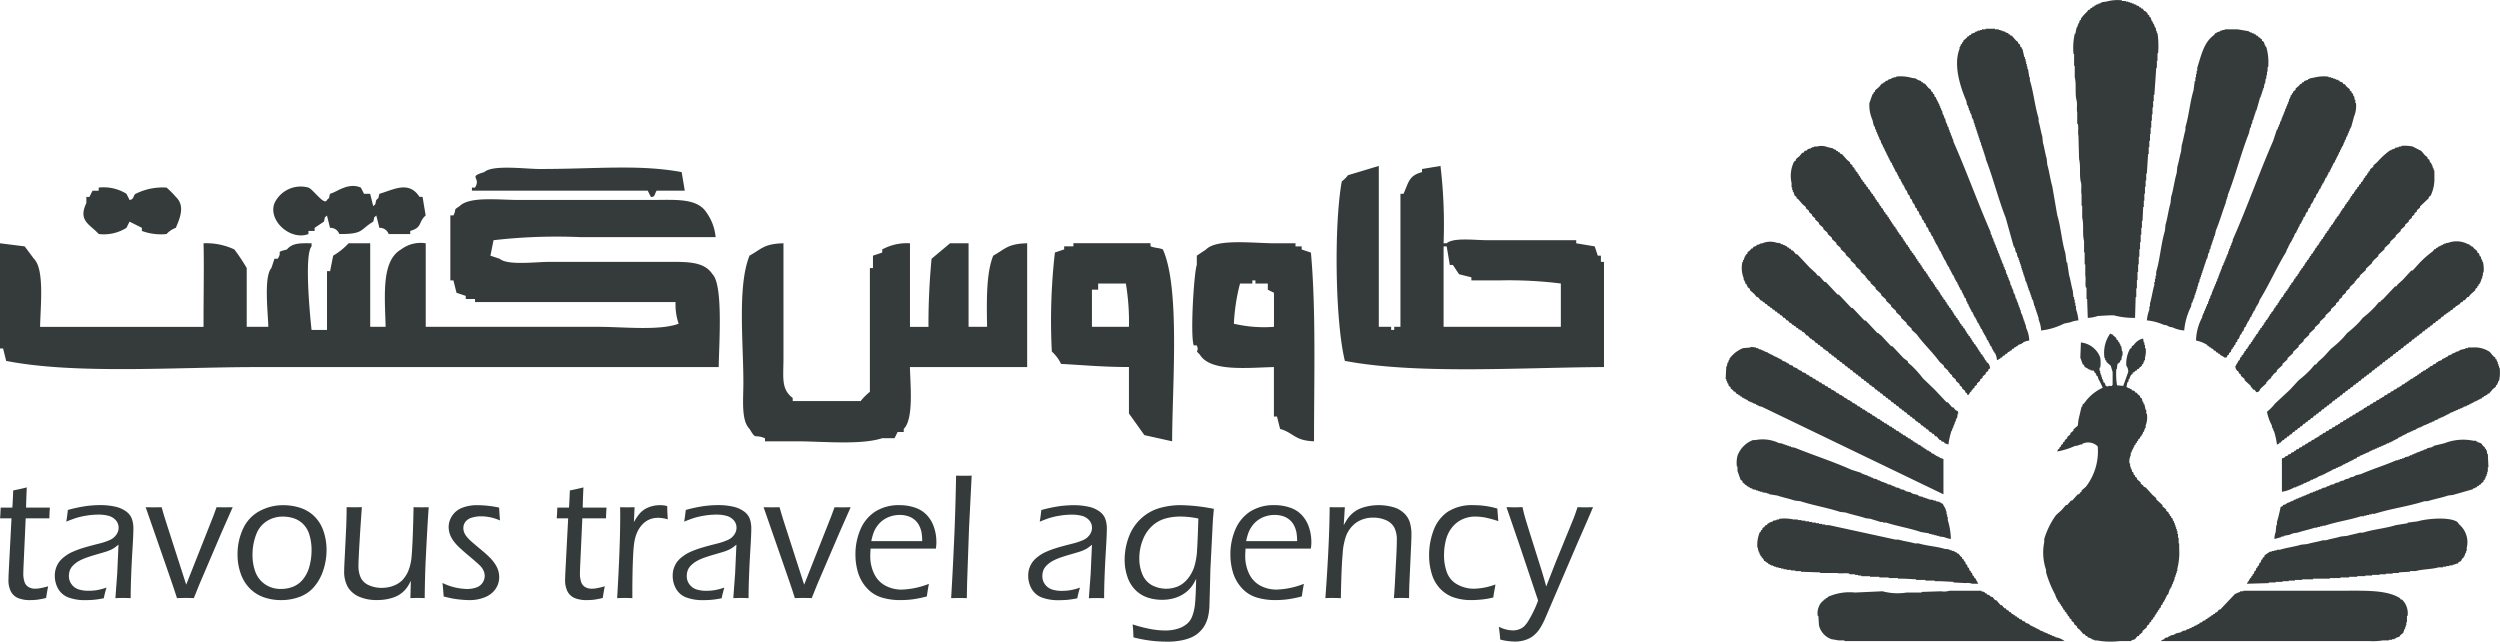 <svg xmlns="http://www.w3.org/2000/svg" width="226" height="58" viewBox="0 0 226 58"><defs><style>      .cls-1 {        fill: #343b3a;        fill-rule: evenodd;      }    </style></defs><path id="tavous_travel_agency" data-name="tavous travel agency" class="cls-1" d="M3.567,53.186a2.912,2.912,0,0,1-.417.032,1.159,1.159,0,0,1-.533-0.13,0.819,0.819,0,0,1-.382-0.426,2.359,2.359,0,0,1-.127-0.888l0.008-.349,0.207-4.567H4.463q0.008-.462.046-0.973H2.359q0.008-.624.061-1.825-0.5.13-1.227,0.276-0.039,1.1-.078,1.549H0.061q-0.023.633-.054,0.973H1.04L0.851,50.493Q0.78,51.848.773,52.075t-0.008.316a2.243,2.243,0,0,0,.224,1.091,1.323,1.323,0,0,0,.646.584,2.83,2.83,0,0,0,1.11.183,5.657,5.657,0,0,0,.588-0.032,6.579,6.579,0,0,0,.835-0.162q0.1-.657.186-1.054A7.727,7.727,0,0,1,3.567,53.186Zm3.375-6.38a6.87,6.87,0,0,1,.913-0.2,6.5,6.5,0,0,1,1.033-.085,3.452,3.452,0,0,1,.94.114,1.312,1.312,0,0,1,.646.4,1,1,0,0,1,.248.681,1.022,1.022,0,0,1-.054.325,1.174,1.174,0,0,1-.17.32,1.367,1.367,0,0,1-.255.268,1.483,1.483,0,0,1-.325.191q-0.186.081-.426,0.166a5.711,5.711,0,0,1-.58.166q-1.06.268-1.54,0.426a8.641,8.641,0,0,0-.84.321,3.5,3.5,0,0,0-.688.414,2.4,2.4,0,0,0-.507.5,2.164,2.164,0,0,0-.282.56,2.087,2.087,0,0,0-.1.673A2.347,2.347,0,0,0,5.244,53.2a1.8,1.8,0,0,0,.89.791,4.252,4.252,0,0,0,1.655.26q0.317,0,.673-0.028a8.2,8.2,0,0,0,.921-0.142,8.938,8.938,0,0,1,.248-0.965,5.552,5.552,0,0,1-.951.245A5.178,5.178,0,0,1,8,53.405a2.848,2.848,0,0,1-.9-0.126,1.28,1.28,0,0,1-.623-0.45,1.221,1.221,0,0,1-.248-0.763,1.489,1.489,0,0,1,.1-0.543A1.308,1.308,0,0,1,6.621,51.1a2.449,2.449,0,0,1,.519-0.389,4.765,4.765,0,0,1,.844-0.357q0.248-.089.84-0.26t0.8-.239A3.977,3.977,0,0,0,10,49.71a2.192,2.192,0,0,0,.306-0.166q0.135-.089.407-0.308l-0.117,2.62-0.164,2.215q0.457-.016.7-0.016,0.263,0,.681.016,0-.876.042-2t0.123-2.438q0.081-1.318.081-1.878a2.594,2.594,0,0,0-.132-0.836,1.446,1.446,0,0,0-.534-0.69,2.606,2.606,0,0,0-1.01-.434,6.045,6.045,0,0,0-1.3-.134,9.9,9.9,0,0,0-1.334.093,13.061,13.061,0,0,0-1.613.345q-0.077.7-.147,1.055Q6.559,46.924,6.942,46.806Zm9.831,7.248q0.271,0,.751.016l0.495-1.233,2.017-4.721,1-2.263q-0.458.008-.729,0.008t-0.729-.008l-0.293.8-2.453,6.2L15.015,47.2q-0.171-.535-0.24-0.779l-0.163-.568q-0.4.008-.7,0.008-0.271,0-.743-0.008l1.944,5.589q0.488,1.411.62,1.809L16,54.071q0.5-.016.774-0.016h0Zm6.712-7.864a3.407,3.407,0,0,0-1.5,1.582,5.412,5.412,0,0,0-.511,2.381,5.051,5.051,0,0,0,.278,1.675,3.6,3.6,0,0,0,.816,1.351,3.273,3.273,0,0,0,1.272.811,4.659,4.659,0,0,0,1.563.26,4.764,4.764,0,0,0,1.667-.288,3.183,3.183,0,0,0,1.315-.9,4.38,4.38,0,0,0,.835-1.5,5.758,5.758,0,0,0,.3-1.849,5.137,5.137,0,0,0-.278-1.7,3.379,3.379,0,0,0-.816-1.33,3.251,3.251,0,0,0-1.273-.771,4.888,4.888,0,0,0-1.547-.243A4.47,4.47,0,0,0,23.485,46.19Zm3.062,0.661a2.154,2.154,0,0,1,.865.531,2.292,2.292,0,0,1,.568,1,4.686,4.686,0,0,1,.185,1.338,5.62,5.62,0,0,1-.185,1.456,3.124,3.124,0,0,1-.572,1.172,2.209,2.209,0,0,1-.9.685,2.928,2.928,0,0,1-1.1.207,2.467,2.467,0,0,1-1.452-.422,2.347,2.347,0,0,1-.865-1.107,4.292,4.292,0,0,1-.263-1.545,5.054,5.054,0,0,1,.317-1.813,2.434,2.434,0,0,1,.977-1.245A2.676,2.676,0,0,1,25.57,46.7,3.2,3.2,0,0,1,26.547,46.851ZM38.5,50.29q0.147-2.977.255-4.437-0.418.008-.651,0.008l-0.72-.008q-0.023,1.509-.085,2.969-0.054,1.2-.108,1.663a4.441,4.441,0,0,1-.248,1.046,2.833,2.833,0,0,1-.557.9,2.259,2.259,0,0,1-.759.5,2.926,2.926,0,0,1-1.1.211,2.814,2.814,0,0,1-1.165-.231,1.464,1.464,0,0,1-.735-0.657,2.491,2.491,0,0,1-.221-1.14q0-.47.1-2.158t0.208-3.107q-0.45.008-.666,0.008l-0.713-.008q0,0.462-.008.763l-0.023.868-0.13,2.7q-0.031.56-.046,0.908t-0.015.495a2.836,2.836,0,0,0,.344,1.509,2.229,2.229,0,0,0,1.013.852,3.925,3.925,0,0,0,1.613.3A4.611,4.611,0,0,0,34.9,54.18a4.31,4.31,0,0,0,.669-0.17,2.671,2.671,0,0,0,.5-0.231,2.484,2.484,0,0,0,.414-0.32,2.4,2.4,0,0,0,.337-0.389,5.371,5.371,0,0,0,.321-0.564L37.1,54.071q0.333-.016.642-0.016,0.271,0,.65.016,0.023-2.141.108-3.78h0ZM40.886,54.1q0.313,0.061.762,0.105t0.781,0.045a3.628,3.628,0,0,0,1.423-.268,2.066,2.066,0,0,0,.955-0.754,1.878,1.878,0,0,0,.321-1.054,2.04,2.04,0,0,0-.081-0.572,2.242,2.242,0,0,0-.259-0.564,3.751,3.751,0,0,0-.425-0.552,11.172,11.172,0,0,0-.917-0.827q-0.669-.56-0.893-0.762a3.086,3.086,0,0,1-.383-0.41,1.408,1.408,0,0,1-.22-0.385,1.126,1.126,0,0,1-.062-0.373,0.921,0.921,0,0,1,.182-0.552,1.09,1.09,0,0,1,.572-0.377,2.751,2.751,0,0,1,.847-0.126,4.3,4.3,0,0,1,1.71.373q-0.046-.527-0.077-1.16a9.8,9.8,0,0,0-1.957-.219,3.692,3.692,0,0,0-1.389.239,1.878,1.878,0,0,0-.905.726,1.835,1.835,0,0,0-.313,1.006,1.964,1.964,0,0,0,.108.641,2.369,2.369,0,0,0,.337.629,4.211,4.211,0,0,0,.549.608q0.321,0.3.944,0.823t0.82,0.717a1.991,1.991,0,0,1,.3.348,1.291,1.291,0,0,1,.151.327,1.192,1.192,0,0,1,.05.34,1.1,1.1,0,0,1-.182.594,1.109,1.109,0,0,1-.545.432,2.4,2.4,0,0,1-.89.145A5.337,5.337,0,0,1,40,52.7q0.062,0.523.062,0.621l0.046,0.6Q40.573,54.038,40.886,54.1Zm13-.913a2.912,2.912,0,0,1-.417.032,1.159,1.159,0,0,1-.533-0.13,0.82,0.82,0,0,1-.382-0.426,2.358,2.358,0,0,1-.127-0.888l0.008-.349,0.207-4.567h2.142q0.008-.462.046-0.973H52.68q0.008-.624.061-1.825-0.5.13-1.227,0.276-0.039,1.1-.078,1.549H50.382q-0.023.633-.054,0.973h1.034l-0.189,3.634q-0.071,1.355-.079,1.582t-0.008.316a2.243,2.243,0,0,0,.224,1.091,1.323,1.323,0,0,0,.646.584,2.83,2.83,0,0,0,1.11.183,5.659,5.659,0,0,0,.588-0.032,6.576,6.576,0,0,0,.835-0.162q0.1-.657.186-1.054A7.731,7.731,0,0,1,53.888,53.186Zm2.606,0.868q0.255,0,.673.016V53.527q0-1.225.031-2.32,0.046-1.5.128-2.068a3.679,3.679,0,0,1,.236-0.925,2.646,2.646,0,0,1,.476-0.767,1.9,1.9,0,0,1,.654-0.479,2.034,2.034,0,0,1,.82-0.158,3.146,3.146,0,0,1,.858.138q-0.046-.665-0.054-1.2a2.586,2.586,0,0,0-.642-0.081,2.845,2.845,0,0,0-.731.093,2.447,2.447,0,0,0-.63.26,2.035,2.035,0,0,0-.5.422,4.94,4.94,0,0,0-.507.758l0.062-1.347q-0.364.008-.658,0.008-0.255,0-.65-0.008L56.068,46.6q0,2.791-.278,7.471,0.472-.016.7-0.016h0ZM62.8,46.806a6.872,6.872,0,0,1,.913-0.2,6.5,6.5,0,0,1,1.033-.085,3.452,3.452,0,0,1,.94.114,1.312,1.312,0,0,1,.646.4,1,1,0,0,1,.248.681,1.02,1.02,0,0,1-.054.325,1.171,1.171,0,0,1-.17.32,1.367,1.367,0,0,1-.255.268,1.484,1.484,0,0,1-.325.191q-0.186.081-.426,0.166a5.709,5.709,0,0,1-.58.166q-1.06.268-1.54,0.426a8.64,8.64,0,0,0-.839.321,3.5,3.5,0,0,0-.689.414,2.4,2.4,0,0,0-.507.5,2.166,2.166,0,0,0-.282.56,2.087,2.087,0,0,0-.1.673A2.348,2.348,0,0,0,61.1,53.2a1.8,1.8,0,0,0,.89.791,4.253,4.253,0,0,0,1.655.26q0.317,0,.673-0.028a8.209,8.209,0,0,0,.921-0.142,8.931,8.931,0,0,1,.247-0.965,5.552,5.552,0,0,1-.951.245,5.177,5.177,0,0,1-.681.047,2.849,2.849,0,0,1-.9-0.126,1.28,1.28,0,0,1-.623-0.45,1.221,1.221,0,0,1-.247-0.763,1.489,1.489,0,0,1,.1-0.543,1.308,1.308,0,0,1,.294-0.422A2.452,2.452,0,0,1,63,50.712a4.766,4.766,0,0,1,.844-0.357q0.248-.089.84-0.26t0.8-.239a3.989,3.989,0,0,0,.375-0.146,2.193,2.193,0,0,0,.306-0.166q0.135-.089.407-0.308l-0.118,2.62-0.164,2.215q0.457-.016.7-0.016,0.263,0,.681.016,0-.876.042-2t0.123-2.438q0.081-1.318.081-1.878a2.594,2.594,0,0,0-.132-0.836,1.446,1.446,0,0,0-.534-0.69,2.607,2.607,0,0,0-1.01-.434,6.044,6.044,0,0,0-1.3-.134,9.9,9.9,0,0,0-1.334.093,13.063,13.063,0,0,0-1.613.345q-0.077.7-.147,1.055Q62.419,46.924,62.8,46.806Zm9.831,7.248q0.271,0,.75.016l0.495-1.233L75.9,48.117l1-2.263q-0.458.008-.729,0.008t-0.729-.008l-0.293.8-2.453,6.2L70.875,47.2q-0.17-.535-0.24-0.779l-0.163-.568q-0.4.008-.7,0.008-0.271,0-.743-0.008l1.944,5.589q0.488,1.411.62,1.809l0.263,0.819q0.5-.016.774-0.016h0ZM81.55,53.3a3.1,3.1,0,0,1-1.532-.369,2.365,2.365,0,0,1-1.006-1.087,3.615,3.615,0,0,1-.34-1.57q0-.235.031-0.681h5.9a3.42,3.42,0,0,0,.046-0.568,4.129,4.129,0,0,0-.232-1.407,2.975,2.975,0,0,0-.657-1.083,2.617,2.617,0,0,0-1.067-.653,4.213,4.213,0,0,0-1.346-.215,3.962,3.962,0,0,0-2.247.592,3.606,3.606,0,0,0-1.327,1.626,5.658,5.658,0,0,0-.441,2.243,5.563,5.563,0,0,0,.24,1.647,3.612,3.612,0,0,0,.789,1.383,2.958,2.958,0,0,0,1.319.848,5.748,5.748,0,0,0,1.737.243A8.67,8.67,0,0,0,82.5,54.18a10.277,10.277,0,0,0,1.288-.264q0.093-.689.186-1.136a7.364,7.364,0,0,1-2.429.519h0Zm-2.58-5.143a2.606,2.606,0,0,1,.317-0.588,2.307,2.307,0,0,1,.518-0.531,2.437,2.437,0,0,1,.7-0.357,2.693,2.693,0,0,1,.839-0.13,2.394,2.394,0,0,1,.762.118,1.719,1.719,0,0,1,.6.341,1.671,1.671,0,0,1,.4.527,2.388,2.388,0,0,1,.2.588,4.9,4.9,0,0,1,.062.795H78.765A5.659,5.659,0,0,1,78.97,48.157Zm7.748,5.9q0.224,0,.681.016l0.031-1.492L87.6,47.76,87.839,43q-0.464.008-.689,0.008L86.43,43q-0.046,2.661-.147,5.151-0.147,3.423-.3,5.922,0.642-.016.736-0.016h0Zm8.219-7.248a6.872,6.872,0,0,1,.913-0.2,6.5,6.5,0,0,1,1.033-.085,3.452,3.452,0,0,1,.94.114,1.312,1.312,0,0,1,.646.4,1,1,0,0,1,.248.681,1.02,1.02,0,0,1-.054.325,1.168,1.168,0,0,1-.17.32,1.361,1.361,0,0,1-.255.268,1.479,1.479,0,0,1-.325.191q-0.186.081-.425,0.166a5.724,5.724,0,0,1-.58.166q-1.06.268-1.54,0.426a8.643,8.643,0,0,0-.84.321,3.5,3.5,0,0,0-.688.414,2.4,2.4,0,0,0-.507.5,2.163,2.163,0,0,0-.282.56,2.087,2.087,0,0,0-.1.673,2.348,2.348,0,0,0,.294,1.156,1.8,1.8,0,0,0,.89.791,4.253,4.253,0,0,0,1.656.26q0.317,0,.673-0.028a8.209,8.209,0,0,0,.921-0.142,8.931,8.931,0,0,1,.247-0.965,5.554,5.554,0,0,1-.951.245,5.179,5.179,0,0,1-.681.047,2.849,2.849,0,0,1-.9-0.126,1.28,1.28,0,0,1-.623-0.45,1.221,1.221,0,0,1-.248-0.763,1.489,1.489,0,0,1,.1-0.543,1.31,1.31,0,0,1,.294-0.422,2.452,2.452,0,0,1,.519-0.389,4.763,4.763,0,0,1,.844-0.357q0.248-.089.84-0.26t0.8-.239a3.989,3.989,0,0,0,.375-0.146,2.193,2.193,0,0,0,.306-0.166q0.135-.089.406-0.308l-0.117,2.62-0.164,2.215q0.457-.016.7-0.016,0.263,0,.681.016,0-.876.042-2t0.123-2.438q0.08-1.318.08-1.878a2.583,2.583,0,0,0-.131-0.836,1.446,1.446,0,0,0-.534-0.69,2.607,2.607,0,0,0-1.01-.434,6.044,6.044,0,0,0-1.3-.134,9.9,9.9,0,0,0-1.334.093,13.063,13.063,0,0,0-1.613.345q-0.077.7-.147,1.055Q94.554,46.924,94.936,46.806Zm7.508,10.363,0.023,0.446a12.416,12.416,0,0,0,1.636.308,13.5,13.5,0,0,0,1.489.081,6.266,6.266,0,0,0,1.051-.089,4.587,4.587,0,0,0,.9-0.235,2.612,2.612,0,0,0,.58-0.3,2.44,2.44,0,0,0,.471-0.422,2.2,2.2,0,0,0,.349-0.5,3.348,3.348,0,0,0,.247-0.633,5.659,5.659,0,0,0,.139-0.941l0.047-1.679q0.039-1.517.039-1.655L109.646,47l0.085-1a16.585,16.585,0,0,0-2.963-.333,6.839,6.839,0,0,0-1.992.276,4.179,4.179,0,0,0-1.632.941,4.261,4.261,0,0,0-1.1,1.655,5.834,5.834,0,0,0-.375,2.085,4.666,4.666,0,0,0,.251,1.525,3.017,3.017,0,0,0,.735,1.2,2.838,2.838,0,0,0,1.1.673,4.184,4.184,0,0,0,1.318.2,3.906,3.906,0,0,0,.929-0.11,3.208,3.208,0,0,0,.788-0.3,2.9,2.9,0,0,0,.6-0.426,2.683,2.683,0,0,0,.406-0.466,6.01,6.01,0,0,0,.337-0.592q-0.039,1.72-.108,2.3a4.257,4.257,0,0,1-.286,1.176,1.7,1.7,0,0,1-.41.568,2.287,2.287,0,0,1-.781.438,3.689,3.689,0,0,1-1.192.187,7.762,7.762,0,0,1-1.253-.114,12.659,12.659,0,0,1-1.709-.438q0.047,0.56.054,0.722h0Zm5.768-7.374a6.449,6.449,0,0,1-.224,1.347,3.358,3.358,0,0,1-.588,1.136,2.419,2.419,0,0,1-.87.71,2.769,2.769,0,0,1-2.416-.1,1.978,1.978,0,0,1-.846-0.978,3.649,3.649,0,0,1-.275-1.436,4.5,4.5,0,0,1,.3-1.63,3.326,3.326,0,0,1,.838-1.282,2.95,2.95,0,0,1,1.183-.681,5.046,5.046,0,0,1,1.4-.187,8.045,8.045,0,0,1,1.616.178q-0.063,2.207-.124,2.92h0Zm7.228,3.5a3.1,3.1,0,0,1-1.532-.369,2.362,2.362,0,0,1-1-1.087,3.616,3.616,0,0,1-.341-1.57q0-.235.031-0.681h5.9a3.409,3.409,0,0,0,.047-0.568,4.121,4.121,0,0,0-.232-1.407,2.975,2.975,0,0,0-.658-1.083,2.611,2.611,0,0,0-1.067-.653,4.213,4.213,0,0,0-1.346-.215,3.966,3.966,0,0,0-2.248.592,3.609,3.609,0,0,0-1.326,1.626,5.659,5.659,0,0,0-.441,2.243,5.56,5.56,0,0,0,.24,1.647,3.591,3.591,0,0,0,.789,1.383,2.953,2.953,0,0,0,1.319.848,5.747,5.747,0,0,0,1.736.243,8.665,8.665,0,0,0,1.087-.069,10.259,10.259,0,0,0,1.288-.264q0.093-.689.186-1.136a7.364,7.364,0,0,1-2.429.519h0Zm-2.58-5.143a2.617,2.617,0,0,1,.317-0.588,2.324,2.324,0,0,1,.518-0.531,2.449,2.449,0,0,1,.7-0.357,2.7,2.7,0,0,1,.84-0.13,2.4,2.4,0,0,1,.762.118,1.725,1.725,0,0,1,.6.341,1.662,1.662,0,0,1,.4.527,2.426,2.426,0,0,1,.2.588,4.993,4.993,0,0,1,.062.795h-4.611A5.614,5.614,0,0,1,112.86,48.157Zm7.682,5.9c0.159,0,.383.006,0.67,0.016q0.048-2.774.166-4.048a5.73,5.73,0,0,1,.317-1.606,2.683,2.683,0,0,1,.914-1.176,2.636,2.636,0,0,1,1.541-.446,2.754,2.754,0,0,1,1.147.231,1.532,1.532,0,0,1,.743.657,2.383,2.383,0,0,1,.232,1.14q0,0.495-.047,1.468l-0.1,1.89q-0.039.909-.117,1.89c0.222-.011.459-0.016,0.713-0.016,0.206,0,.426.006,0.658,0.016q0.007-.706.023-1.192l0.153-3.4q0.024-.487.031-0.787c0.005-.2.008-0.335,0.008-0.406a3.743,3.743,0,0,0-.136-1.03,1.918,1.918,0,0,0-.534-0.864,2.309,2.309,0,0,0-1.017-.556,4.857,4.857,0,0,0-2.016-.114,4.488,4.488,0,0,0-.723.174,2.567,2.567,0,0,0-.619.292,2.645,2.645,0,0,0-.457.377,2.612,2.612,0,0,0-.31.385q-0.116.183-.309,0.523l0.1-1.622q-0.418.008-.673,0.008l-0.7-.008q-0.016,3.131-.386,8.217,0.486-.016.724-0.016h0Zm12.737-.835a3.072,3.072,0,0,1-1.521-.377,2.053,2.053,0,0,1-.947-1.067,4.367,4.367,0,0,1-.271-1.606,5.427,5.427,0,0,1,.166-1.338,2.98,2.98,0,0,1,.546-1.136,2.594,2.594,0,0,1,.916-0.738,2.772,2.772,0,0,1,1.219-.26,4.787,4.787,0,0,1,.859.085,9.439,9.439,0,0,1,1.2.328q-0.039-.446-0.086-1.136a7.525,7.525,0,0,0-2.142-.308,4.043,4.043,0,0,0-2.36.608,3.493,3.493,0,0,0-1.268,1.679,6.364,6.364,0,0,0-.4,2.263,5.656,5.656,0,0,0,.248,1.683,3.271,3.271,0,0,0,.773,1.339,3.039,3.039,0,0,0,1.234.775,4.873,4.873,0,0,0,1.544.235q0.394,0,.916-0.049a7.527,7.527,0,0,0,1.087-.187q0.047-.341.112-0.694c0.044-.235.071-0.4,0.082-0.483a5.849,5.849,0,0,1-1.9.381h0ZM136.916,58a3.417,3.417,0,0,0,.743-0.081,2.837,2.837,0,0,0,.619-0.227A1.971,1.971,0,0,0,138.7,57.4a2.9,2.9,0,0,0,.434-0.478,6.322,6.322,0,0,0,.55-1.021l2.867-6.688q1.16-2.643,1.461-3.364-0.554.016-.716,0.016-0.192,0-.684-0.016-0.14.414-.206,0.6t-0.135.369l-1.619,3.964-0.875,2.237q-0.195-.729-0.388-1.362l-1.171-3.721q-0.286-.924-0.372-1.224t-0.21-.867c-0.324.011-.559,0.016-0.7,0.016-0.124,0-.373-0.005-0.75-0.016l1.209,3.521,1.651,4.924a10.082,10.082,0,0,1-.423.993q-0.221.444-.419,0.774a2.944,2.944,0,0,1-.375.518,1.291,1.291,0,0,1-.465.3,1.579,1.579,0,0,1-.588.114,2.875,2.875,0,0,1-.566-0.069,2.956,2.956,0,0,1-.72-0.264q0.078,0.475.132,1.16a5.322,5.322,0,0,0,1.3.178h0Z"></path><path id="Color_Fill_1" data-name="Color Fill 1" class="cls-1" d="M61.624,15.559q0.14,0.839.279,1.678h-2.51c-0.191.068-.127,0.651-0.557,0.559l-0.279-.559H42.663v-0.28h0.279c0.6-.959-0.721-0.931.837-1.4,0.766-.685,3.7-0.28,5.019-0.28C53.858,15.279,57.784,14.841,61.624,15.559ZM124.644,15V29.545h1.115v0.279h0.279V29.545H126.6V17.517h0.279c0.471-1.04.476-1.643,1.673-1.958v-0.28L130.22,15a45.094,45.094,0,0,1,.28,6.993h0.278c0.6-.539,2.549-0.28,3.626-0.28h8.086v0.28l1.673,0.28q0.139,0.42.278,0.839h0.28v0.56H145v9.51c-7.481.036-16.918,0.681-23.423-.559-0.872-3.519-1-12.256-.279-16.224a2.843,2.843,0,0,0,.557-0.559ZM8.922,16.958a3.916,3.916,0,0,1,2.51.56l0.279,0.559c0.452-.055.3-0.429,0.558-0.559a5.441,5.441,0,0,1,2.788-.56,7.9,7.9,0,0,1,.836.839c0.848,0.794.391,1.887,0,2.8a2.091,2.091,0,0,0-.836.559,4.915,4.915,0,0,1-2.231-.28v-0.28l-1.115-.56-0.279.56a3.836,3.836,0,0,1-2.51.559c-0.753-.861-1.9-1.168-1.115-2.8V17.8H8.086l0.279-.559H8.922v-0.28Zm20.914,0.56c0.656-.173,1.63-1.054,2.789-0.56l0.279,0.56h0.558q0.139,0.559.279,1.119c0.318-.318.111,0,0.279-0.559,0.317-.319.111,0,0.279-0.559,1.279-.364,2.655-1.225,3.625.28H38.2q0.14,0.839.279,1.678c-0.7.628-.268,1.073-1.395,1.4v0.28H35.134a0.841,0.841,0,0,0-.837-0.559q-0.139-.559-0.279-1.119c-0.318.319-.111,0-0.279,0.559-1.241.743-.837,1.129-3.067,1.119a0.842,0.842,0,0,0-.837-0.559q-0.139-.559-0.279-1.119c-0.318.319-.111,0-0.279,0.559l-0.836.56v0.28H27.884v0.28c-1.62.618-3.685-1.211-3.067-2.8a2.62,2.62,0,0,1,3.067-1.4c0.456,0.181,1.447,1.678,1.673,1.119C29.875,17.758,29.668,18.076,29.836,17.517Zm34.855,3.916H52.422a50.154,50.154,0,0,0-7.807.28q-0.14.7-.279,1.4l0.837,0.28c0.724,0.619,3.221.28,4.462,0.28H59.952c2.052,0,3.652-.105,4.461,1.119,0.974,0.976.585,6.317,0.558,8.392H23.144c-7.222,0-16.337.669-22.586-.559Q0.418,32.062.279,31.5H0V21.993l2.231,0.28,0.836,1.119c0.97,0.963.589,4.287,0.558,6.154H18.4c-0.006-2.7.056-5.6,0-7.553a5.933,5.933,0,0,1,2.788.559,16.8,16.8,0,0,1,1.115,1.678v5.315h1.952c-0.033-1.341-.415-4.544.279-5.315l0.279-.839H25.1c0.5-.718-0.3-0.535.837-0.839,0.487-.573,1.13-0.577,2.23-0.559v0.28c-0.738.813-.024,7.414,0,7.552h1.395V24.51h0.279q0.139-.7.279-1.4a6.129,6.129,0,0,0,1.395-1.119h1.952v7.553h1.394c-0.076-2.847-.393-5.959,1.394-6.993a2.946,2.946,0,0,1,2.231-.559v7.553H54.1c2.252,0,5.485.369,7.25-.28a5.365,5.365,0,0,1-.279-1.958H42.942v-0.28H42.105V26.748l-0.837-.28q-0.139-.56-0.279-1.119H40.711V19.475H40.99c0.342-.677-0.1-0.4.558-0.84,0.89-.9,3.565-0.559,5.3-0.559H58.836c2.189,0,4.156-.2,5.019,1.119A4.5,4.5,0,0,1,64.692,21.433Zm6.135,0.559V32.342c0,1.816-.23,2.819.836,3.637v0.28H77.8a5.6,5.6,0,0,1,.837-0.839V24.231h0.279V23.111l0.836-.279v-0.28a4.627,4.627,0,0,1,2.51-.559v7.553h1.673c-0.016-2.134.11-4.415,0.279-6.154l1.672-1.4h1.673v7.553h1.673c-0.041-2.332-.083-4.872.557-6.434,1.088-.6,1.3-1.077,3.067-1.119V33.181h-10.6c0.049,1.76.343,4.7-.558,5.595v0.279H81.144l-0.279.559H79.749c-1.956.635-5.365,0.281-7.807,0.28H69.154v-0.28c-1.037-.407-0.769.2-1.394-0.839-0.774-.769-0.558-2.665-0.558-4.2,0-3.634-.551-8.76.558-11.469C68.847,22.514,69.055,22.034,70.827,21.993Zm35.134,17.9-2.509-.559-1.395-1.958v-4.2c-2.174.014-4.325-.184-6.135-0.279a3.706,3.706,0,0,0-.836-1.119,54.406,54.406,0,0,1,.279-8.951l0.837-.28v-0.28h0.836v-0.28h6.971v0.28c0.492,0.18.726,0.121,1.116,0.28C106.7,26.051,105.97,34.838,105.961,39.895Zm12.827,0c-1.773-.057-1.831-0.77-3.067-1.119l-0.279-1.119h-0.279V33.181c-2.466.069-5.767,0.428-6.692-1.119-0.554-.531-0.006-0.148-0.279-0.839h-0.279c-0.33-1,.035-6.65.279-7.273V23.111l0.836-.559c0.959-.99,4.273-0.567,6.135-0.559h1.952v0.28h0.558v0.28l0.836,0.28C118.974,28,118.785,34.272,118.788,39.895ZM130.5,29.545h10.6V25.629a38.046,38.046,0,0,0-5.577-.28h-2.51V25.07l-1.115-.28-0.558-.839h-0.279l-0.279-1.678H130.5v7.273Zm-18.4-3.916a17.353,17.353,0,0,0-.557,3.636,11.953,11.953,0,0,0,3.625.28V26.468l-0.558-.28V25.629H113.49v-0.28h-0.278v0.28H112.1Zm-12.826,0v0.559H98.711v3.357h3.346a20.976,20.976,0,0,0-.279-3.916H99.269Z"></path><path id="Color_Fill_1-2" data-name="Color Fill 1" class="cls-1" d="M193.009,28.736a7.021,7.021,0,0,1-1.912-.227h-0.45l-1.013.057a3.016,3.016,0,0,1-.9.171q-0.029-.854-0.056-1.708h-0.057V26h-0.056c-0.087-.312.021-0.805-0.056-1.082V23.9h-0.057V22.814H188.4V21.788c-0.173-.617,0-1.492-0.17-2.107V18.6h-0.056V17.574c-0.077-.277.031-0.77-0.056-1.082-0.172-.617,0-1.492-0.169-2.107q-0.029-1.053-.056-2.107c-0.077-.277.03-0.769-0.056-1.082h-0.056V10.171c-0.077-.277.03-0.769-0.057-1.082-0.169-.615,0-1.49-0.168-2.107V5.956H187.5V4.874h-0.057a6.013,6.013,0,0,1,.113-1.822h0.056c0.037-.19.075-0.38,0.112-0.57h0.057V2.368h0.056V2.2h0.056V2.084h0.056L188,1.856l0.112-.057V1.685a4.334,4.334,0,0,1,.563-0.626c0.037-.057.074-0.114,0.112-0.171H188.9l0.112-.171h0.112l0.057-.114H189.3c0.019-.038.038-0.076,0.056-0.114h0.113V0.432l0.225-.057V0.318h0.169V0.261h0.112V0.2l0.45-.057a3.687,3.687,0,0,1,1.406-.114V0.09h0.338V0.147h0.225V0.2h0.169V0.261h0.168V0.318H192.9V0.375l0.225,0.057V0.489l0.225,0.057c0.019,0.038.038,0.076,0.056,0.114h0.112l0.057,0.114h0.113L193.853,1h0.113V1.059l0.168,0.114V1.287L194.3,1.4V1.514l0.112,0.057c0.038,0.114.076,0.228,0.113,0.342h0.057V2.027h0.056V2.141H194.7c0.037,0.114.075,0.228,0.112,0.342h0.057c0.019,0.114.037,0.228,0.056,0.342h0.056V2.995h0.056a8.042,8.042,0,0,1,.057,1.822h-0.057V5.5h-0.056V6.127h-0.056q-0.084,1.224-.169,2.449H194.7V9.145h-0.056v0.57h-0.056v0.627h-0.057v0.569h-0.056v0.627h-0.057v0.569H194.36v0.627H194.3V13.3h-0.056v0.626h-0.056q-0.057.883-.112,1.766h-0.057v0.627h-0.056v0.569h-0.057v0.626h-0.056v0.627H193.8v0.57h-0.056q-0.029.626-.056,1.253h-0.057v0.626h-0.056v0.627h-0.057V21.9H193.46v0.626H193.4v0.684h-0.056V23.9h-0.056v0.683h-0.057v0.74h-0.055v0.74h-0.057v0.8h-0.056Zm-5.118.228a2.377,2.377,0,0,0-.731.171l-0.562.114a6.033,6.033,0,0,1-2.082.627,2.642,2.642,0,0,0-.224-0.968V28.679h-0.057V28.509h-0.056V28.338h-0.056V28.167h-0.057V28H184.01V27.825h-0.056V27.654H183.9c-0.038-.171-0.075-0.341-0.113-0.513h-0.056V27.028h-0.056V26.857h-0.056V26.686H183.56V26.515H183.5V26.345h-0.057V26.231h-0.055V26.06h-0.057V25.889h-0.056V25.718h-0.056V25.547h-0.057V25.433h-0.055l-0.057-.342H183V24.921h-0.057V24.75h-0.056V24.579h-0.056V24.408h-0.056V24.237h-0.056V24.009H182.66V23.839H182.6V23.668h-0.057V23.5h-0.055V23.326h-0.057V23.212h-0.056c-0.019-.114-0.038-0.228-0.056-0.342h-0.057V22.757h-0.055l-0.057-.342H182.1V22.3h-0.056q-0.366-1.309-.731-2.619c-0.673-1.7-1.129-3.592-1.8-5.3V14.214h-0.057V14.043H179.4V13.872h-0.056V13.7h-0.057V13.531H179.23V13.36h-0.057V13.189h-0.056l-0.057-.342H179V12.676h-0.056V12.506h-0.056V12.335h-0.056V12.164h-0.057V11.993h-0.056V11.822h-0.057V11.651h-0.055V11.48h-0.057V11.31H178.5V11.139h-0.056l-0.057-.342H178.33V10.683h-0.057c-0.019-.114-0.037-0.228-0.056-0.342H178.16V10.228H178.1V10.056h-0.056V9.943h-0.056V9.772h-0.056V9.6h-0.057V9.487h-0.056c-0.019-.114-0.038-0.228-0.056-0.342-0.494-1.15-1.219-3.212-.619-4.727V4.248H177.2V4.134h0.056V4.02l0.113-.057V3.849l0.112-.057V3.678l0.338-.285,0.056-.114h0.113c0.019-.038.038-0.076,0.056-0.114h0.112l0.057-.114,0.337-.114V2.881l0.225-.057V2.767H179V2.71h0.169V2.653h0.338V2.6h0.843V2.653h0.338V2.71h0.168V2.767h0.169V2.824H181.2V2.881h0.113V2.938l0.224,0.057,0.057,0.114H181.7l0.056,0.114h0.113l0.393,0.456,0.169,0.114V3.906L182.6,4.02c0.019,0.076.037,0.152,0.056,0.228L182.773,4.3V4.419h0.056q0.084,0.37.169,0.74h0.056V5.33h0.057V5.558h0.055V5.785h0.057V6.013h0.056V6.241h0.056q0.057,0.37.112,0.741H183.5V7.266c0.339,1.065.448,2.347,0.788,3.417v0.285c0.129,0.417.209,0.954,0.337,1.367q0.027,0.285.056,0.569c0.134,0.43.2,0.993,0.338,1.424q0.027,0.285.056,0.57c0.187,0.6.264,1.334,0.45,1.936l0.45,2.62c0.332,1.068.4,2.348,0.731,3.417,0.037,0.285.075,0.57,0.112,0.854h0.057l0.168,1.139c0.134,0.43.206,0.993,0.338,1.424,0.019,0.19.037,0.38,0.056,0.569H187.5v0.228h0.056V27.37h0.056v0.285h0.056v0.285A4.239,4.239,0,0,1,187.891,28.964Zm9.562,0.911a3.038,3.038,0,0,1-1.069-.285l-0.337-.057V29.477h-0.113V29.42l-0.337-.057a4.907,4.907,0,0,0-1.518-.4A3.35,3.35,0,0,1,194.3,28V27.711h0.057V27.427c0.158-.495.236-1.147,0.393-1.652V25.49h0.056V25.205h0.057V24.921h0.056V24.579c0.352-1.158.432-2.555,0.787-3.7l0.057-.569c0.186-.6.264-1.334,0.449-1.936l0.057-.57c0.211-.66.3-1.5,0.506-2.164q0.027-.285.056-0.57c0.13-.418.208-0.948,0.338-1.366q0.027-.285.056-0.57c0.13-.418.208-0.948,0.338-1.367V11.48c0.322-1.035.411-2.267,0.73-3.3q0.057-.428.113-0.854h0.057V6.982h0.056V6.7h0.056V6.412h0.056V6.127c0.38-1.189.6-2.3,1.519-2.961,0.037-.057.075-0.114,0.113-0.171h0.112V2.938l0.337-.114V2.767h0.169V2.71h0.225V2.653h1.181L203.3,2.824V2.881h0.113V2.938h0.168V2.995l0.226,0.057V3.109h0.112c0.019,0.038.038,0.076,0.056,0.114h0.113c0.038,0.057.075,0.114,0.112,0.171h0.113V3.45l0.168,0.114V3.678l0.17,0.114c0.037,0.114.075,0.228,0.112,0.342h0.056V4.248h0.056a5.134,5.134,0,0,1,.17,1.823H204.99v0.4h-0.056V6.811h-0.057V7.1h-0.056c-0.019.152-.038,0.3-0.056,0.456h-0.056c-0.019.133-.038,0.266-0.056,0.4H204.6V8.12H204.54V8.291h-0.057V8.462h-0.055V8.633h-0.057V8.8h-0.056q-0.169.6-.338,1.2h-0.056v0.171h-0.056v0.171h-0.056v0.171h-0.056v0.171H203.7v0.171H203.64l-0.057.342h-0.055l-0.057.341h-0.056c-0.038.171-.075,0.342-0.113,0.513-0.71,1.785-1.2,3.783-1.912,5.581V17.8h-0.056v0.171h-0.056v0.171h-0.057v0.171c-0.314.8-.565,1.729-0.9,2.506q-0.056.256-.112,0.512h-0.056V21.5H200.1v0.171H200.04v0.171h-0.056v0.171h-0.056v0.171h-0.056l-0.057.341h-0.056c-0.019.114-.038,0.228-0.056,0.342h-0.056c-0.038.171-.075,0.342-0.113,0.513h-0.056V23.5h-0.057v0.171h-0.055v0.171h-0.057v0.171h-0.056V24.18H199.2v0.171H199.14v0.171h-0.056v0.171h-0.056v0.171h-0.056v0.171h-0.057v0.171h-0.056c-0.019.114-.037,0.228-0.056,0.341h-0.056l-0.057.342h-0.056v0.228h-0.056v0.171h-0.056v0.171h-0.056v0.171h-0.057c-0.019.114-.037,0.228-0.056,0.342H198.3v0.114H198.24v0.171h-0.056V27.37h-0.056c-0.019.114-.038,0.228-0.056,0.341A5.951,5.951,0,0,0,197.453,29.875Zm-14.006.911a1.519,1.519,0,0,0-.562.171v0.057h-0.112v0.057l-0.338.114c-0.018.038-.037,0.076-0.056,0.114h-0.113v0.057l-0.168.057c-0.019.038-.038,0.076-0.056,0.114h-0.113l-0.112.171H181.7l-0.057.114h-0.112l-0.112.171h-0.112c-0.038.057-.076,0.114-0.113,0.171h-0.113l-0.112.171H180.86c-0.018.038-.037,0.076-0.056,0.114h-0.112v0.057l-0.169.057a1.574,1.574,0,0,0-.169-0.626H180.3V31.812l-0.113-.057V31.641H180.13V31.527h-0.057V31.413h-0.056V31.3l-0.113-.057V31.128h-0.056V31.014h-0.056V30.9h-0.056V30.786l-0.113-.057-0.057-.228h-0.055V30.388h-0.057V30.274l-0.112-.057V30.1h-0.057V29.989H179.23V29.875h-0.057V29.761L179.06,29.7V29.59H179V29.477h-0.056V29.363h-0.056V29.249l-0.113-.057V29.078h-0.056V28.964h-0.057V28.85h-0.055V28.736l-0.113-.057V28.565h-0.056V28.452h-0.057V28.338H178.33V28.224l-0.113-.057V28.053H178.16V27.939H178.1V27.825h-0.056V27.711h-0.056c-0.019-.076-0.038-0.152-0.056-0.228h-0.057c-0.019-.076-0.037-0.152-0.056-0.227h-0.056c-0.019-.1-0.037-0.19-0.056-0.285l-0.113-.057V26.8h-0.056V26.686h-0.057V26.572H177.43V26.458h-0.057c-0.019-.076-0.037-0.152-0.056-0.228l-0.113-.057V26.06h-0.056V25.946h-0.056V25.832h-0.056V25.718h-0.057c-0.019-.076-0.037-0.152-0.056-0.228l-0.112-.057V25.319h-0.057V25.205H176.7V25.091h-0.056V24.977h-0.056V24.864l-0.113-.057V24.693h-0.056V24.579h-0.056V24.465H176.3V24.351h-0.056c-0.018-.076-0.037-0.152-0.056-0.228l-0.113-.057V23.952h-0.056V23.839h-0.056V23.725h-0.056V23.611h-0.057V23.5l-0.112-.057V23.326h-0.056V23.212H175.63V23.1h-0.057V22.984h-0.056c-0.019-.076-0.038-0.152-0.056-0.228l-0.112-.057V22.586h-0.057V22.472h-0.056V22.358h-0.057V22.244h-0.056V22.13l-0.112-.057V21.959h-0.056V21.845H174.9V21.732h-0.056V21.618h-0.056c-0.019-.076-0.038-0.152-0.056-0.228l-0.113-.057V21.219h-0.056V21.105h-0.056V20.991l-0.113-.057c-0.037-.114-0.075-0.228-0.113-0.341l-0.112-.057c-0.037-.114-0.075-0.228-0.112-0.342l-0.113-.057V20.023h-0.056V19.909l-0.113-.057c-0.037-.114-0.075-0.228-0.112-0.341l-0.112-.057c-0.038-.114-0.076-0.228-0.113-0.342l-0.112-.057-0.057-.228-0.112-.057c-0.038-.114-0.076-0.227-0.113-0.341l-0.112-.057c-0.038-.114-0.075-0.228-0.113-0.342l-0.112-.057c-0.038-.114-0.075-0.228-0.113-0.342l-0.113-.057c-0.037-.114-0.074-0.228-0.112-0.342l-0.112-.057V17.062H172.2V16.948h-0.056V16.834h-0.056V16.72l-0.113-.057V16.549h-0.056V16.435h-0.056V16.321h-0.056V16.207l-0.113-.057V16.037h-0.056V15.923h-0.057V15.809h-0.055V15.695h-0.057V15.581l-0.112-.057V15.41H171.3V15.3h-0.055V15.182h-0.057V15.068H171.13V14.954h-0.057c-0.018-.076-0.037-0.152-0.056-0.228l-0.112-.057V14.556h-0.056V14.442h-0.057V14.328h-0.056V14.214H170.68V14.1h-0.056V13.986h-0.056V13.872h-0.057V13.758h-0.056V13.644H170.4V13.531h-0.055V13.417h-0.057V13.3H170.23c-0.019-.076-0.038-0.152-0.056-0.228h-0.057V12.961h-0.056c-0.018-.095-0.037-0.19-0.056-0.285h-0.056c-0.038-.114-0.076-0.228-0.113-0.342H169.78V12.164h-0.056c-0.019-.076-0.038-0.152-0.056-0.228h-0.057V11.765h-0.056V11.651H169.5V11.48h-0.055V11.367h-0.057c-0.037-.171-0.075-0.342-0.112-0.513a3.275,3.275,0,0,1-.282-1.538l0.282-.8h0.056c0.019-.057.038-0.114,0.056-0.171l0.112-.057V8.177l0.394-.342c0.075-.1.151-0.19,0.225-0.285h0.113l0.056-.114H170.4l0.057-.114,0.225-.057V7.209l0.337-.114V7.038h0.169V6.982h0.225V6.924a3.6,3.6,0,0,1,1.406.114L173.211,7.1V7.152h0.113V7.209l0.337,0.114c0.018,0.038.037,0.076,0.056,0.114h0.113c0.018,0.038.037,0.076,0.056,0.114H174l0.338,0.4,0.225,0.171V8.234l0.169,0.114V8.462l0.112,0.057c0.019,0.076.037,0.152,0.056,0.228L175.011,8.8V8.918h0.056V9.032h0.056V9.145h0.056V9.259h0.057V9.373h0.056L175.349,9.6H175.4V9.772h0.057c0.018,0.076.037,0.152,0.056,0.228h0.056l0.057,0.342h0.056v0.114h0.056v0.171H175.8V10.74h0.056l0.057,0.342h0.056V11.2h0.056v0.171h0.056V11.48h0.057c0.019,0.095.037,0.19,0.056,0.285h0.056v0.171H176.3V12.05h0.057v0.171h0.056v0.114h0.056v0.171h0.057v0.114h0.056V12.79c1.185,2.67,2.2,5.515,3.374,8.2v0.171h0.057v0.114h0.056v0.171h0.057v0.114h0.055l0.057,0.285H180.3v0.171h0.056V22.13h0.057V22.3h0.055v0.114h0.057v0.171h0.056V22.7h0.056V22.87h0.057v0.114h0.056v0.171H180.8v0.114h0.056V23.44h0.057v0.114h0.056v0.171h0.056v0.114h0.056l0.057,0.285H181.2v0.171h0.056v0.114h0.057c0.018,0.114.036,0.228,0.055,0.342h0.057v0.114h0.056v0.171h0.056v0.114h0.057v0.171h0.055v0.114H181.7c0.019,0.114.037,0.228,0.056,0.342h0.057v0.114h0.056V26.06h0.056v0.114h0.056l0.057,0.341H182.1v0.114h0.056l0.057,0.342h0.055v0.114h0.057v0.171h0.056V27.37h0.056V27.54h0.057v0.171h0.055v0.114H182.6V28h0.056l0.057,0.342h0.056v0.114h0.056v0.171h0.056v0.171h0.056v0.171H183v0.171h0.056v0.171h0.057c0.018,0.114.036,0.228,0.055,0.341A2.884,2.884,0,0,1,183.447,30.786Zm15.075,0a4.553,4.553,0,0,1,.562-2.107V28.509h0.056c0.019-.076.038-0.152,0.056-0.228h0.057V28.11h0.056l0.057-.228h0.055V27.711h0.057c0.018-.076.037-0.152,0.056-0.228h0.056l0.057-.285H199.7V27.028h0.056V26.914h0.056V26.743h0.057V26.629h0.056c0.019-.095.037-0.19,0.056-0.285h0.056V26.174H200.1V26.06h0.057V25.889h0.056l0.057-.227h0.055V25.49h0.057V25.376h0.056V25.205h0.056V25.091h0.057V24.921H200.6V24.807h0.056V24.636h0.056V24.522h0.056V24.351h0.057c0.019-.095.037-0.19,0.056-0.285h0.056V23.952H201V23.782h0.057c0.018-.076.037-0.152,0.056-0.228h0.056V23.383h0.056V23.269h0.057V23.1h0.056V22.984h0.056l0.057-.285H201.5V22.529h0.057V22.415h0.056V22.244h0.056V22.13h0.057V21.959h0.056V21.845h0.056V21.675c1.295-2.908,2.38-6.022,3.656-8.941q0.169-.513.338-1.025h0.056c0.019-.076.038-0.152,0.056-0.228H206V11.31h0.057V11.2h0.056V11.025h0.056V10.911h0.057c0.018-.095.037-0.19,0.055-0.284h0.057V10.455H206.4V10.342h0.056V10.171h0.057V10.056h0.055V9.886h0.057V9.772h0.056V9.6h0.057c0.018-.076.037-0.152,0.056-0.228h0.056V9.2H206.9c0.019-.1.038-0.19,0.056-0.285h0.057V8.8h0.056V8.633l0.112-.057V8.462l0.113-.057V8.291l0.225-.171V8.007l0.337-.285,0.057-.114h0.112l0.113-.171h0.112l0.057-.114,0.337-.114V7.152h0.112V7.1l0.563-.114a3.482,3.482,0,0,1,1.181-.057V6.982h0.225V7.038H210.9V7.1h0.168V7.152h0.113V7.209h0.169V7.266h0.112l0.057,0.114,0.224,0.057,0.113,0.171h0.112c0.057,0.076.113,0.152,0.169,0.228l0.282,0.228V8.177l0.168,0.114V8.405L212.7,8.462c0.019,0.076.037,0.152,0.056,0.228h0.056c0.019,0.114.038,0.228,0.056,0.342h0.057V9.316h0.056a2.441,2.441,0,0,1-.169,1.2q-0.139.513-.281,1.025H212.47v0.114h-0.055v0.171h-0.057c-0.019.076-.037,0.152-0.056,0.228h-0.056v0.171h-0.057v0.114h-0.056c-0.037.114-.075,0.228-0.112,0.342h-0.057v0.171h-0.056c-0.037.114-.075,0.227-0.112,0.342h-0.057V13.3h-0.056v0.114h-0.056v0.114h-0.056c-0.019.076-.038,0.152-0.056,0.228h-0.057c-0.019.076-.037,0.152-0.056,0.228h-0.056V14.1h-0.057v0.114h-0.055v0.114h-0.057v0.114h-0.056l-0.057.227-0.112.057v0.114H210.9v0.114H210.84v0.114h-0.057v0.114h-0.056V15.3h-0.056V15.41h-0.056v0.114l-0.113.057v0.114h-0.056v0.114H210.39v0.114h-0.056v0.114l-0.113.057-0.057.228h-0.056v0.114h-0.056v0.114l-0.112.057V16.72h-0.057v0.114h-0.056v0.114h-0.056v0.114l-0.113.057v0.114H209.6v0.114h-0.056V17.46l-0.112.057c-0.038.114-.076,0.228-0.113,0.342l-0.113.057V18.03h-0.056v0.114H209.1v0.114H209.04v0.114l-0.113.057c-0.037.114-.075,0.228-0.112,0.341l-0.113.057c-0.038.114-.075,0.228-0.112,0.342l-0.113.057c-0.037.114-.075,0.228-0.113,0.342l-0.112.057c-0.018.076-.037,0.152-0.056,0.228H208.14v0.114h-0.057V20.08h-0.056v0.114l-0.112.057-0.057.228H207.8v0.114h-0.056v0.114H207.69V20.82h-0.056v0.114h-0.057v0.114l-0.113.057c-0.036.114-.074,0.228-0.112,0.341H207.3v0.114H207.24v0.114h-0.057v0.114h-0.055V21.9l-0.113.057v0.114h-0.057v0.114H206.9V22.3h-0.056v0.114H206.79v0.114h-0.056v0.114h-0.057v0.114c-0.868,1.4-1.549,2.99-2.418,4.385l-0.057.228h-0.055v0.114H204.09V27.6l-0.113.057v0.114h-0.056v0.114h-0.056V28h-0.056V28.11l-0.113.057v0.114H203.64v0.114h-0.057v0.114h-0.055v0.114l-0.113.057v0.114h-0.056v0.114H203.3v0.114l-0.112.057v0.114h-0.056v0.114h-0.057V29.42h-0.056v0.114l-0.112.057c-0.038.114-.075,0.228-0.113,0.342l-0.113.057V30.1h-0.055v0.114l-0.113.057c-0.038.114-.075,0.228-0.113,0.342l-0.112.057c-0.019.076-.037,0.152-0.056,0.228l-0.113.057c-0.019.076-.037,0.152-0.056,0.228l-0.112.057v0.114l-0.113.057v0.114l-0.112.057-0.057.228-0.169.114V32.04l-0.168.114v0.114a0.3,0.3,0,0,1-.225.057,1.715,1.715,0,0,0-.394-0.228l-0.056-.114h-0.112l-0.057-.114h-0.112l-0.112-.171h-0.113l-0.113-.171h-0.112c-0.019-.038-0.038-0.076-0.056-0.114h-0.113c-0.019-.038-0.038-0.076-0.056-0.114H199.59c-0.018-.038-0.037-0.076-0.056-0.114A2.86,2.86,0,0,0,198.522,30.786Zm-20.53,4.9h-0.169V35.57l-0.169-.114V35.342l-0.281-.228V35l-0.225-.171V34.716l-0.337-.285V34.317l-0.338-.285V33.919L176.3,33.8c-0.037-.057-0.074-0.114-0.112-0.171h-0.056V33.52l-0.394-.342V33.065l-0.393-.342c-0.64-.894-1.443-1.612-2.082-2.506l-0.45-.4V29.7l-0.45-.4V29.192l-0.506-.456V28.622l-0.45-.4V28.11l-0.45-.4V27.6l-0.45-.4V27.085l-0.45-.4V26.572l-0.506-.456V26l-0.45-.4V25.49l-0.225-.171-0.169-.228h-0.056V24.977l-0.45-.4V24.465l-0.45-.4V23.952l-0.45-.4V23.44l-0.45-.4V22.927l-0.45-.4V22.415l-0.394-.341V21.959l-0.394-.341V21.5c-0.13-.114-0.262-0.228-0.393-0.342V21.048l-0.394-.342V20.592l-0.394-.342V20.137l-0.337-.285V19.738l-0.281-.228V19.4l-0.281-.228V19.055l-0.282-.228V18.713l-0.281-.228c-0.131-.152-0.263-0.3-0.393-0.456l-0.17-.114V17.8l-0.168-.114c-0.038-.114-0.075-0.227-0.113-0.341h-0.056V17.175h-0.056V16.948h-0.056v-0.4a2.933,2.933,0,0,1,.225-1.936l0.168-.114V14.385l0.338-.285,0.225-.285h0.112l0.113-.171,0.225-.057,0.056-.114,0.281-.057V13.36h0.113V13.3h0.169V13.246h0.281a1.474,1.474,0,0,1,.956.057l0.506,0.114v0.057h0.113v0.057h0.112l0.056,0.114h0.113c0.019,0.038.038,0.076,0.056,0.114h0.112l0.113,0.171h0.112l0.451,0.513,0.281,0.227v0.114l0.225,0.171v0.114l0.169,0.114V15.3l0.112,0.057v0.114l0.169,0.114v0.114l0.112,0.057v0.114l0.113,0.057v0.114h0.056l0.057,0.171,0.112,0.057v0.114l0.169,0.114v0.114l0.168,0.114v0.114l0.169,0.114v0.114l0.169,0.114v0.114l0.112,0.057V17.46l0.169,0.114v0.114l0.113,0.057c0.019,0.057.037,0.114,0.055,0.171h0.057V18.03l0.113,0.057V18.2l0.168,0.114v0.114h0.056l0.057,0.171,0.112,0.057V18.77l0.169,0.114V19h0.056l0.057,0.171,0.112,0.057v0.114l0.169,0.114v0.114l0.112,0.057c0.019,0.057.037,0.114,0.056,0.171h0.057v0.114l0.112,0.057V20.08l0.112,0.057v0.114l0.113,0.057v0.114l0.169,0.114V20.65l0.112,0.057V20.82h0.057c0.019,0.057.037,0.114,0.055,0.171l0.113,0.057v0.114l0.169,0.114V21.39l0.112,0.057,0.057,0.171h0.056v0.114l0.112,0.057V21.9l0.113,0.057v0.114l0.168,0.114V22.3l0.113,0.057v0.114h0.057c0.018,0.057.037,0.114,0.056,0.171l0.112,0.057v0.114l0.169,0.114v0.114L173.1,23.1l0.057,0.171h0.056v0.114l0.113,0.057v0.114l0.112,0.057v0.114l0.169,0.114v0.114l0.112,0.057v0.114h0.056l0.057,0.171,0.112,0.057v0.114l0.169,0.114v0.114l0.112,0.057c0.019,0.057.038,0.114,0.056,0.171h0.057v0.114l0.113,0.057v0.114l0.112,0.057v0.114l0.169,0.114V25.6l0.112,0.057v0.114H174.9l0.057,0.171L175.067,26v0.114l0.169,0.114v0.114l0.113,0.057v0.114H175.4l0.057,0.171,0.112,0.057v0.114l0.113,0.057v0.114l0.168,0.114v0.114l0.113,0.057v0.114h0.056c0.019,0.057.038,0.114,0.056,0.171l0.113,0.057v0.114l0.169,0.114V28l0.112,0.057,0.057,0.171h0.056v0.114h0.056c0.018,0.057.037,0.114,0.056,0.171l0.113,0.057v0.114l0.168,0.114v0.114l0.113,0.057v0.114h0.056c0.019,0.057.037,0.114,0.056,0.171l0.113,0.057V29.42l0.168,0.114v0.114L177.6,29.7c0.019,0.057.038,0.114,0.056,0.171h0.057v0.114h0.056c0.018,0.057.037,0.114,0.056,0.171l0.113,0.057v0.114l0.168,0.114v0.114l0.113,0.057V30.73h0.056L178.33,30.9l0.112,0.057v0.114l0.169,0.114V31.3l0.112,0.057c0.019,0.057.037,0.114,0.056,0.171h0.057v0.114l0.112,0.057v0.114l0.112,0.057v0.114l0.17,0.114V32.21l0.112,0.057v0.114H179.4c0.019,0.057.038,0.114,0.056,0.171l0.112,0.057v0.114l0.17,0.114a0.915,0.915,0,0,1,.168.456l-0.168.114V33.52l-0.225.171V33.8l-0.281.228v0.114L179,34.317v0.114l-0.281.228v0.114l-0.225.171v0.114l-0.113.057c-0.037.057-.074,0.114-0.112,0.171h-0.056V35.4H178.16A0.627,0.627,0,0,0,177.992,35.684Zm39.091-22.5a3.61,3.61,0,0,1,1.013.057l0.787,0.4,0.337,0.4,0.225,0.171v0.114l0.169,0.114c0.018,0.076.037,0.152,0.056,0.227l0.113,0.057v0.114h0.056v0.114H219.9v0.171h0.056v0.114h0.057V15.41h0.056v0.627a3.511,3.511,0,0,1-.338,1.651l-0.168.114v0.114l-0.788.74V18.77L218.489,19v0.114l-0.225.171V19.4l-0.225.171v0.114l-0.281.228v0.114l-0.338.285v0.114l-0.393.342v0.114l-0.45.4V21.39l-0.507.456v0.114l-0.506.456v0.114L215,23.041v0.114l-0.451.4v0.057l-0.112.057v0.114l-0.562.513v0.114l-0.562.513v0.114l-0.226.171-0.168.228h-0.057v0.114l-0.449.4V26.06l-0.338.285v0.114l-0.338.285v0.114l-0.281.228V27.2l-0.281.228V27.54l-0.45.4v0.114l-0.506.456v0.114l-0.506.456v0.114l-0.451.4V29.7l-0.506.456v0.114l-0.506.456v0.114l-0.45.4v0.114l-0.506.455v0.114l-0.506.456v0.114l-0.45.4v0.114l-0.506.456v0.114l-0.281.228-0.17.228h-0.055v0.114l-0.338.285v0.057l-0.113.057v0.114l-0.506.456c-0.139.194-.082,0.3-0.394,0.342l-0.168-.228H203.7c-0.056-.076-0.113-0.152-0.168-0.228h-0.057V34.887l-0.562-.512V34.26l-0.338-.284V33.862l-0.169-.114c-0.018-.057-0.037-0.114-0.055-0.171l-0.113-.057a0.7,0.7,0,0,1-.169-0.4,0.468,0.468,0,0,0,.113-0.228h0.056V32.78h0.056l0.057-.171,0.112-.057c0.018-.076.037-0.152,0.056-0.228l0.113-.057V32.153l0.168-.114V31.926h0.057c0.018-.057.037-0.114,0.056-0.171l0.112-.057V31.584l0.169-.114V31.356L203.3,31.3V31.185l0.169-.114V30.958l0.112-.057,0.057-.171H203.7V30.616l0.113-.057V30.445l0.112-.057V30.274l0.169-.114V30.046h0.057c0.018-.057.036-0.114,0.055-0.171l0.113-.057V29.7l0.168-.114V29.477l0.113-.057,0.057-.171h0.056V29.135l0.112-.057V28.964l0.169-.114V28.736l0.112-.057V28.565h0.057c0.018-.057.037-0.114,0.056-0.171l0.113-.057V28.224l0.168-.114V28h0.057c0.018-.057.037-0.114,0.056-0.171l0.112-.057V27.654l0.169-.114V27.427L206,27.37V27.256h0.057c0.018-.057.037-0.114,0.056-0.171l0.113-.057V26.914L206.4,26.8V26.686h0.056l0.057-.171,0.112-.057V26.345l0.169-.114V26.116l0.112-.057V25.946h0.056l0.057-.171,0.113-.057V25.6l0.168-.114V25.376h0.056l0.057-.171,0.112-.057V25.034l0.169-.114V24.807l0.112-.057V24.636h0.056l0.057-.171,0.112-.057V24.294l0.169-.114V24.066l0.113-.057V23.9h0.055l0.057-.171,0.113-.057V23.554l0.168-.114V23.326h0.056l0.057-.171,0.112-.057V22.984l0.169-.114V22.757l0.112-.057V22.586h0.056l0.057-.171,0.113-.057V22.244l0.168-.114V22.016h0.056l0.057-.171,0.112-.057V21.675L210,21.561V21.446l0.112-.057V21.276h0.056l0.057-.171,0.113-.057V20.934l0.168-.114V20.706h0.056l0.057-.171,0.112-.057V20.364l0.169-.114V20.137l0.112-.057V19.966h0.056l0.057-.171,0.113-.057V19.624l0.168-.114V19.4l0.113-.057V19.226h0.056c0.018-.057.037-0.114,0.056-0.171L211.739,19V18.884l0.169-.114V18.656h0.056l0.057-.171,0.112-.057V18.314L212.3,18.2V18.087l0.113-.057V17.916h0.055l0.057-.171,0.112-.057V17.574l0.169-.114V17.346l0.113-.057V17.175l0.168-.114V16.948l0.169-.114V16.72l0.169-.114V16.492l0.169-.114V16.264h0.056c0.018-.057.037-0.114,0.056-0.171l0.113-.057V15.923l0.168-.114V15.695l0.113-.057V15.524l0.113-.057c0.018-.057.036-0.114,0.055-0.171l0.281-.228V14.954l0.338-.285a7.215,7.215,0,0,1,1.181-1.082h0.113V13.531l0.337-.114V13.36l0.338-.057V13.246h0.225V13.189ZM205.834,40.183a6.308,6.308,0,0,0-.281-1.253H205.5V38.76H205.44V38.646h-0.057V38.475a4.275,4.275,0,0,1-.449-1.253,4.115,4.115,0,0,0,.731-0.741l1.35-1.253,0.787-.854a9.373,9.373,0,0,0,1.125-1.025l0.337-.4h0.113l0.169-.228,0.506-.456,0.675-.74a9.553,9.553,0,0,0,1.125-1.025l0.337-.4a9.493,9.493,0,0,0,1.126-1.025l0.281-.342a9.473,9.473,0,0,0,1.125-1.025l0.337-.4h0.112l0.057-.114,0.224-.171,1.069-1.139h0.113l0.112-.171,0.451-.4,0.787-.854H218.1l0.618-.683a9.64,9.64,0,0,1,1.237-1.082l0.113-.171h0.113l0.055-.114h0.113L220.4,22.3h0.112V22.244h0.112V22.187h0.113V22.13h0.112V22.073h0.113V22.016h0.168V21.959H221.3a2.16,2.16,0,0,1,1.8.114h0.112l0.057,0.114h0.113c0.018,0.038.037,0.076,0.056,0.114h0.112c0.019,0.038.038,0.076,0.056,0.114l0.338,0.285v0.114l0.168,0.114,0.057,0.228,0.113,0.057v0.171h0.055V23.5H224.4v0.171h0.056a2.733,2.733,0,0,1,.056.968h-0.056v0.285H224.4v0.228h-0.057v0.114h-0.055v0.171h-0.057v0.114H224.17v0.114l-0.113.057v0.114l-0.112.057V26l-0.169.114v0.114l-0.45.4-0.169.228h-0.112l-0.225.285h-0.112l-0.113.171h-0.112l-0.169.228H222.2c-0.018.038-.037,0.076-0.056,0.114h-0.113l-0.112.171h-0.112L221.7,28l-0.169.057c-0.018.038-.037,0.076-0.056,0.114h-0.112l-0.057.114h-0.112l-0.057.114-0.168.057-0.113.171h-0.112l-0.169.228h-0.112l-0.113.171h-0.113c-0.037.057-.074,0.114-0.112,0.171h-0.112c-0.057.076-.113,0.152-0.169,0.228h-0.113l-0.112.171H219.5l-0.113.171h-0.112l-0.113.171h-0.113l-0.168.227H218.77l-0.112.171h-0.113c-0.037.057-.075,0.114-0.113,0.171H218.32l-0.112.171H218.1l-0.169.228h-0.113l-0.112.171h-0.113l-0.112.171h-0.113c-0.056.076-.113,0.152-0.168,0.228h-0.113l-0.113.171h-0.112c-0.037.057-.075,0.114-0.113,0.171h-0.112c-0.037.057-.075,0.114-0.113,0.171h-0.112l-0.169.228h-0.112c-0.038.057-.076,0.114-0.112,0.171H215.9l-0.113.171h-0.112l-0.113.171h-0.113c-0.055.076-.112,0.152-0.168,0.228H215.17l-0.112.171h-0.113l-0.112.171h-0.112c-0.038.057-.076,0.114-0.113,0.171H214.5l-0.169.227h-0.112c-0.038.057-.076,0.114-0.113,0.171h-0.113c-0.037.057-.074,0.114-0.112,0.171h-0.113l-0.112.171h-0.113l-0.169.227h-0.112c-0.037.057-.075,0.114-0.113,0.171h-0.112l-0.112.171h-0.113L212.639,35h-0.112l-0.112.171H212.3l-0.113.171h-0.112c-0.037.057-.075,0.114-0.113,0.171h-0.112l-0.169.228h-0.112l-0.113.171h-0.112l-0.112.171h-0.113l-0.057.114-0.168.057-0.169.228h-0.112l-0.113.171H210.39l-0.113.171h-0.113l-0.112.171H209.94c-0.057.076-.113,0.152-0.169,0.228h-0.113l-0.112.171h-0.112c-0.038.057-.076,0.114-0.113,0.171h-0.113l-0.168.228h-0.113l-0.112.171H208.7c-0.038.057-.075,0.114-0.112,0.171h-0.113c-0.037.057-.075,0.114-0.113,0.171h-0.112l-0.169.228h-0.112l-0.113.171h-0.112l-0.112.171h-0.113l-0.112.171H207.3c-0.056.076-.113,0.152-0.168,0.228h-0.113l-0.113.171H206.79l-0.113.171h-0.113c-0.036.057-.074,0.114-0.112,0.171H206.34l-0.057.114h-0.055l-0.057.114h-0.112v0.057A0.46,0.46,0,0,1,205.834,40.183Zm-29.7,0-0.338-.114c-0.019-.038-0.038-0.076-0.056-0.114l-0.225-.057c-0.019-.038-0.038-0.076-0.056-0.114h-0.112l-0.282-.342h-0.112c-0.057-.076-0.113-0.152-0.169-0.228h-0.113c-0.018-.038-0.037-0.076-0.056-0.114l-0.168-.057-0.17-.227h-0.112l-0.112-.171h-0.113l-0.112-.171h-0.113l-0.168-.228h-0.113l-0.057-.114-0.168-.057-0.169-.228H172.93l-0.113-.171h-0.112l-0.113-.171h-0.113c-0.055-.076-0.112-0.152-0.168-0.228H172.2l-0.112-.171h-0.113l-0.112-.171h-0.112l-0.17-.228h-0.112l-0.112-.171h-0.112c-0.038-.057-0.076-0.114-0.113-0.171h-0.113l-0.168-.228h-0.113l-0.112-.171h-0.113c-0.037-.057-0.075-0.114-0.113-0.171h-0.112c-0.056-.076-0.112-0.152-0.169-0.228h-0.112l-0.113-.171H169.78l-0.112-.171h-0.113L169.386,35l-0.169-.057-0.056-.114h-0.112L168.88,34.6h-0.112c-0.038-.057-0.076-0.114-0.113-0.171h-0.112l-0.113-.171h-0.113c-0.055-.076-0.112-0.152-0.168-0.228h-0.113c-0.038-.057-0.074-0.114-0.112-0.171h-0.113c-0.037-.057-0.075-0.114-0.113-0.171h-0.112l-0.169-.227h-0.112c-0.037-.057-0.075-0.114-0.113-0.171H167.08l-0.112-.171h-0.113l-0.169-.228h-0.112l-0.112-.171h-0.113l-0.113-.171h-0.112l-0.169-.228h-0.112l-0.113-.171h-0.113l-0.112-.171h-0.112c-0.057-.076-0.113-0.152-0.169-0.228l-0.169-.057L165,31.584h-0.112l-0.169-.228h-0.113l-0.112-.171H164.38l-0.112-.171h-0.113l-0.168-.228-0.169-.057-0.056-.114h-0.113l-0.225-.285h-0.113l-0.224-.285-0.169-.057-0.056-.114h-0.113V29.818l-0.168-.057-0.057-.114h-0.113l-0.112-.171h-0.112l-0.057-.114h-0.112l-0.113-.171h-0.112l-0.169-.228h-0.113c-0.055-.076-0.112-0.152-0.168-0.228H161.23l-0.168-.227h-0.113l-0.112-.171h-0.113l-0.112-.171H160.5L160.387,28h-0.112c-0.038-.057-0.076-0.114-0.113-0.171h-0.113l-0.056-.114-0.169-.057-0.112-.171H159.6c-0.038-.057-0.076-0.114-0.113-0.171h-0.112l-0.057-.114-0.169-.057q-0.111-.142-0.225-0.285h-0.112l-0.225-.285c-0.131-.114-0.263-0.227-0.393-0.341V26.116l-0.226-.171V25.832h-0.056V25.718l-0.112-.057-0.057-.228h-0.056V25.319H157.63V25.149a2.494,2.494,0,0,1-.112-1.481h0.057V23.5h0.055c0.038-.114.076-0.228,0.113-0.341H157.8V23.041l0.168-.114V22.814l0.281-.228,0.057-.114h0.112c0.038-.057.075-0.114,0.112-0.171l0.226-.057c0.019-.038.038-0.076,0.056-0.114h0.169V22.073h0.112V22.016h0.169a1.878,1.878,0,0,1,1.406-.057h0.225v0.057h0.112v0.057h0.169V22.13l0.225,0.057v0.057h0.112l0.057,0.114h0.113c0.018,0.038.037,0.076,0.056,0.114h0.112l0.113,0.171h0.112q0.141,0.171.281,0.342h0.113l1.125,1.2,0.562,0.513,0.169,0.228h0.112l0.507,0.57h0.112l1.069,1.139h0.112l1.126,1.2h0.112l1.069,1.139h0.112l1.069,1.139h0.112V30.16l0.225,0.171,0.9,0.968h0.112l1.013,1.082,0.393,0.285V32.78l0.338,0.285A9.515,9.515,0,0,1,173.83,34.2l1.068,1.025,1.069,1.139h0.112l0.394,0.456h0.113l0.168,0.228c0.183,0.134.241,0.034,0.282,0.342h-0.057c-0.019.133-.037,0.266-0.056,0.4h-0.056v0.114h-0.056v0.171h-0.057V38.19H176.7v0.171h-0.056v0.114h-0.056v0.171H176.53V38.76h-0.057V38.93h-0.056A7.261,7.261,0,0,0,176.136,40.183Zm15.243-5.353,0.562,0.057,0.45-1.253a0.818,0.818,0,0,0-.169-0.569,2.736,2.736,0,0,1,.338-1.538l0.112-.057c0.019-.057.037-0.114,0.056-0.171l0.169-.114a1.4,1.4,0,0,1,.788-0.57h0.056c0.019,0.114.038,0.228,0.056,0.342h0.056v0.228h0.056V31.47h0.057a2.006,2.006,0,0,1-.057.854v0.228h-0.056v0.114H193.8c-0.018.076-.037,0.152-0.056,0.228l-0.113.057v0.114l-0.225.171c-0.018.038-.037,0.076-0.056,0.114h-0.113c-0.037.057-.074,0.114-0.112,0.171h-0.113c-0.018.038-.037,0.076-0.056,0.114l-0.168.057V33.8l-0.169.114v0.114H192.56l-0.057.228h-0.056c-0.019.095-.038,0.19-0.056,0.285h-0.057c-0.06.144-.059,0.322-0.112,0.456h0.057a0.468,0.468,0,0,0,.281.114v0.057h0.112l0.056,0.114,0.225,0.057,0.113,0.171h0.113c0.018,0.038.036,0.076,0.055,0.114L193.46,35.8v0.114l0.168,0.114,0.057,0.285h0.056c0.019,0.076.038,0.152,0.056,0.227h0.056c0.038,0.171.075,0.342,0.113,0.513h0.056v0.342h0.057a2.135,2.135,0,0,1-.113,1.082V38.7h-0.057c-0.037.114-.075,0.228-0.112,0.341h-0.056c-0.019.076-.038,0.152-0.056,0.228h-0.057l-0.056.171-0.112.057v0.114l-0.169.114v0.114l-0.112.057v0.114l-0.113.057v0.114l-0.113.057v0.114H192.9v0.114h-0.056v0.114h-0.056V40.7h-0.057c-0.019.076-.037,0.152-0.056,0.228h-0.056v0.228a1.259,1.259,0,0,0-.113.74h0.057v0.285h0.056v0.171h0.056v0.114h0.056v0.171l0.113,0.057c0.019,0.076.038,0.152,0.056,0.228l0.112,0.057v0.114l0.17,0.114v0.114l0.336,0.285v0.114l0.226,0.171c0.019,0.038.038,0.076,0.056,0.114l0.169,0.057,0.619,0.683,0.337,0.285v0.114l0.563,0.513v0.114l0.337,0.285v0.114l0.225,0.171v0.114l0.112,0.057v0.114l0.113,0.057v0.114l0.112,0.057,0.057,0.228H196.5c0.018,0.076.037,0.152,0.056,0.228h0.056v0.171h0.057v0.171h0.056v0.171h0.056v0.171h0.056V48.27h0.056v0.342h0.057v0.513H197v0.512a5.69,5.69,0,0,1-.169,1.765V51.63h-0.056V51.8h-0.056v0.171h-0.056v0.171h-0.057c-0.018.114-.037,0.227-0.056,0.341H196.5V52.6h-0.056v0.171h-0.057c-0.037.114-.075,0.228-0.112,0.342h-0.057v0.114h-0.056q-0.084.256-.169,0.513l-0.112.057v0.114h-0.056v0.114h-0.056v0.114h-0.057V54.25h-0.056v0.114l-0.112.057v0.114h-0.056v0.114l-0.113.057-0.057.228-0.112.057V55.1l-0.112.057v0.114l-0.113.057v0.114l-0.112.057v0.114h-0.057c-0.018.057-.037,0.114-0.056,0.171l-0.112.057v0.114l-0.169.114v0.114L194.3,56.3v0.114l-0.224.171V56.7l-0.394.342v0.114l-0.282.228c-0.018.038-.037,0.076-0.056,0.114h-0.113q-0.111.142-.225,0.285l-0.337.114v0.057H191.6a6.883,6.883,0,0,1-2.024-.057h-0.226V57.838h-0.168V57.781h-0.113V57.724l-0.337-.114-0.056-.114h-0.113l-0.113-.171h-0.112l-0.337-.4-0.225-.171V56.642l-0.281-.228V56.3l-0.226-.171V56.015L187.1,55.9l-0.057-.171-0.112-.057V55.56l-0.113-.057V55.389l-0.168-.114V55.161l-0.113-.057-0.056-.171h-0.057V54.82l-0.112-.057V54.649l-0.112-.057V54.478l-0.113-.057c-0.018-.057-0.037-0.114-0.056-0.171h-0.056V54.136h-0.056V54.022h-0.057V53.908H185.81V53.794a9.981,9.981,0,0,1-.844-2.05V51.516a4.8,4.8,0,0,1-.168-2.506V48.726a7.339,7.339,0,0,1,1.068-2.164l0.507-.456,0.393-.456h0.113l0.337-.4h0.112c0.17-.19.338-0.38,0.507-0.569h0.112l0.113-.171,0.112-.057V44.341L188.566,44a5.237,5.237,0,0,0,1.068-3.645,1.218,1.218,0,0,0-1.406-.228v0.057H188V40.24h-0.169V40.3H187.61a6.978,6.978,0,0,1-1.631.513,0.449,0.449,0,0,1,.112-0.228h0.056l0.057-.171,0.112-.057V40.24l0.169-.114V40.012l0.169-.114V39.785l0.225-.171V39.5l0.281-.228V39.158l0.281-.228V38.817l0.394-.342c0.019-.171.037-0.342,0.056-0.513q0.141-.6.281-1.2h0.056l0.057-.228,0.113-.057a4.057,4.057,0,0,1,1.687-1.423,6.489,6.489,0,0,0-.394-0.8l-0.057-.228-0.112-.057V33.862h-0.056V33.748l-0.113-.057c-0.018-.057-0.037-0.114-0.056-0.171l-0.337-.057V33.406h-0.113a1.591,1.591,0,0,0-.394-0.228,0.461,0.461,0,0,0-.112-0.227h-0.056l-0.225-.627q0.029-.683.056-1.366a2.1,2.1,0,0,1,1.744,1.366,2.844,2.844,0,0,1,0,.911H189.8V33.52h0.056v0.228h0.056v0.171h0.056V34.09h0.056V34.26h0.057v0.114h0.056v0.171l0.112,0.057c0.134,0.218,0,.294.338,0.342V34.887h0.337V34.83h0.057v-1.2q-0.086-.285-0.169-0.569l-0.394-.342V32.609l-0.112-.057V32.381h-0.057a3.023,3.023,0,0,1,.507-2.221c0.113,0.033.049-.006,0.112,0.057h0.113v0.057l0.337,0.285v0.114l0.169,0.114V30.9l0.112,0.057v0.114h0.057c0.019,0.076.037,0.152,0.056,0.228h0.056c0.019,0.152.038,0.3,0.056,0.455h0.057v0.4h-0.057c-0.018.133-.037,0.266-0.056,0.4l-0.112.057v0.114l-0.226.171a1.932,1.932,0,0,0-.055.455h-0.057A6.236,6.236,0,0,0,191.379,34.83Zm-15.693,9.853-16.424-7.916-0.281-.057V36.652h-0.113V36.6h-0.112V36.538l-0.338-.114V36.367h-0.169V36.311h-0.112V36.254h-0.113c-0.018-.038-0.037-0.076-0.056-0.114h-0.112V36.083h-0.113V36.026H157.63V35.969h-0.112c-0.018-.038-0.037-0.076-0.056-0.114h-0.113c-0.019-.038-0.037-0.076-0.055-0.114h-0.113l-0.057-.114h-0.112c-0.056-.076-0.112-0.152-0.169-0.228h-0.112l-0.056-.114-0.226-.171V35l-0.168-.114-0.057-.228h-0.056c-0.019-.076-0.038-0.152-0.056-0.228h-0.056V34.26H156q0.027-.57.056-1.139h0.056c0.018-.114.037-0.228,0.056-0.342h0.056l0.057-.228h0.056V32.438a2.819,2.819,0,0,1,1.238-.968l0.674-.057V31.356l0.507,0.057V31.47h0.168v0.057h0.113v0.057h0.169v0.057h0.112V31.7h0.169v0.057l0.337,0.114v0.057h0.113v0.057h0.112V32.04h0.113V32.1h0.113v0.057h0.112V32.21H160.5v0.057h0.113v0.057h0.112v0.057h0.113v0.057h0.112v0.057h0.113l0.056,0.114,0.338,0.114V32.78h0.112v0.057h0.113c0.018,0.038.037,0.076,0.056,0.114l0.337,0.114,0.056,0.114,0.338,0.114,0.056,0.114h0.113v0.057h0.112V33.52h0.113l0.056,0.114,0.337,0.114c0.019,0.038.038,0.076,0.056,0.114h0.113v0.057h0.113c0.018,0.038.037,0.076,0.056,0.114l0.225,0.057c0.018,0.038.037,0.076,0.056,0.114L164.1,34.26l0.056,0.114,0.225,0.057c0.019,0.038.038,0.076,0.056,0.114l0.226,0.057,0.056,0.114,0.225,0.057L165,34.887l0.225,0.057c0.019,0.038.038,0.076,0.056,0.114l0.225,0.057,0.057,0.114,0.224,0.057v0.057l0.169,0.057,0.056,0.114h0.113V35.57h0.112c0.019,0.038.038,0.076,0.056,0.114l0.225,0.057V35.8l0.169,0.057,0.057,0.114h0.112v0.057h0.113c0.018,0.038.037,0.076,0.056,0.114l0.225,0.057v0.057l0.168,0.057,0.057,0.114,0.224,0.057v0.057l0.17,0.057c0.018,0.038.037,0.076,0.056,0.114l0.225,0.057,0.056,0.114h0.112l0.057,0.114,0.224,0.057,0.057,0.114h0.113c0.018,0.038.037,0.076,0.056,0.114l0.225,0.057v0.057l0.168,0.057,0.057,0.114h0.112v0.057H169.5l0.057,0.114h0.113c0.018,0.038.037,0.076,0.056,0.114l0.225,0.057c0.018,0.038.037,0.076,0.056,0.114h0.112l0.057,0.114h0.112l0.057,0.114h0.112V38.3h0.113c0.018,0.038.037,0.076,0.056,0.114h0.112l0.056,0.114,0.225,0.057c0.019,0.038.038,0.076,0.056,0.114h0.113l0.057,0.114h0.112l0.056,0.114,0.225,0.057,0.056,0.114h0.113c0.019,0.038.038,0.076,0.056,0.114h0.112l0.057,0.114,0.225,0.057c0.018,0.038.037,0.076,0.056,0.114h0.113l0.055,0.114,0.226,0.057,0.056,0.114h0.112L172.93,39.9h0.112l0.056,0.114h0.113v0.057h0.113l0.055,0.114,0.226,0.057c0.018,0.038.037,0.076,0.056,0.114h0.112l0.057,0.114h0.112L174,40.582h0.113c0.019,0.038.038,0.076,0.056,0.114l0.225,0.057V40.81l0.169,0.057c0.018,0.038.037,0.076,0.056,0.114l0.225,0.057,0.056,0.114h0.113v0.057h0.112v0.057h0.113v0.057h0.113v0.057l0.337,0.114v3.189Zm30.6-.228V41.436a0.628,0.628,0,0,0,.281-0.114V41.266l0.226-.057c0.019-.038.038-0.076,0.056-0.114l0.225-.057,0.057-.114,0.224-.057,0.057-.114h0.112l0.056-.114,0.225-.057c0.019-.038.038-0.076,0.056-0.114l0.225-.057,0.057-.114,0.224-.057,0.057-.114h0.113V40.069h0.112c0.018-.038.037-0.076,0.056-0.114l0.225-.057,0.056-.114,0.225-.057c0.019-.038.038-0.076,0.056-0.114h0.113V39.557h0.113V39.5l0.168-.057,0.057-.114h0.112V39.272h0.113c0.018-.038.037-0.076,0.056-0.114l0.225-.057,0.056-.114,0.225-.057,0.056-.114,0.225-.057,0.057-.114,0.224-.057,0.057-.114,0.225-.057V38.361l0.169-.057c0.018-.038.037-0.076,0.056-0.114l0.225-.057,0.056-.114,0.225-.057c0.019-.038.038-0.076,0.056-0.114l0.225-.057,0.057-.114,0.224-.057,0.057-.114,0.225-.057c0.018-.038.037-0.076,0.056-0.114l0.225-.057,0.056-.114h0.112V37.108h0.113V37.051l0.169-.057c0.018-.038.037-0.076,0.056-0.114h0.113V36.823h0.112l0.056-.114,0.226-.057c0.018-.038.036-0.076,0.055-0.114h0.113V36.481H214.5c0.019-.038.037-0.076,0.055-0.114l0.226-.057c0.019-.038.038-0.076,0.056-0.114l0.225-.057,0.057-.114h0.112V35.969h0.112V35.912l0.169-.057,0.056-.114,0.225-.057c0.019-.038.038-0.076,0.056-0.114l0.225-.057,0.057-.114,0.224-.057,0.057-.114,0.225-.057c0.018-.038.037-0.076,0.056-0.114L216.914,35V34.944l0.169-.057,0.056-.114,0.225-.057c0.019-.038.038-0.076,0.056-0.114h0.113c0.018-.038.037-0.076,0.056-0.114H217.7c0.018-.038.037-0.076,0.056-0.114h0.112l0.057-.114,0.224-.057,0.057-.114h0.112V34.033l0.169-.057,0.056-.114h0.113c0.019-.038.038-0.076,0.056-0.114h0.112l0.057-.114,0.168-.057V33.52l0.226-.057,0.055-.114h0.113l0.057-.114h0.112c0.018-.038.037-0.076,0.056-0.114l0.225-.057,0.056-.114,0.226-.057,0.055-.114,0.17-.057V32.666l0.337-.114,0.056-.114h0.113V32.381h0.112V32.324h0.112V32.267h0.113c0.019-.038.038-0.076,0.056-0.114l0.338-.114V31.983l0.337-.114V31.812l0.281-.057V31.7h0.113V31.641l0.506-.114V31.47H223.1V31.413H223.5a2.463,2.463,0,0,1,1.575.4l0.337,0.4,0.169,0.114v0.114l0.113,0.057v0.114h0.056v0.114H225.8v0.171h0.056v0.171h0.056v0.171h0.057a3.648,3.648,0,0,1-.057,1.2h-0.056c-0.019.076-.038,0.152-0.056,0.228h-0.056v0.114l-0.113.057v0.114l-0.281.228-0.338.4H224.9c-0.018.038-.037,0.076-0.056,0.114l-0.169.057V35.8h-0.112l-0.057.114H224.4l-0.057.114h-0.112v0.057h-0.113V36.14H224V36.2h-0.112v0.057l-0.225.057v0.057h-0.113v0.057h-0.112v0.057h-0.113v0.057h-0.113V36.6l-0.224.057v0.057l-0.281.057v0.057H222.6V36.88l-0.225.057v0.057H222.2v0.057l-0.225.057v0.057h-0.168v0.057l-0.338.114v0.057h-0.112V37.45h-0.113v0.057h-0.113v0.057H221.02v0.057h-0.112v0.057H220.8v0.057h-0.169v0.057l-0.224.057v0.057l-0.338.114v0.057l-0.225.057V38.19H219.67v0.057h-0.112V38.3l-0.226.057v0.057h-0.168v0.057h-0.113v0.057h-0.112v0.057h-0.113v0.057h-0.168V38.7h-0.113V38.76h-0.113v0.057l-0.336.114v0.057h-0.169v0.057l-0.338.114v0.057h-0.112v0.057h-0.113v0.057h-0.113v0.057h-0.112v0.057h-0.112V39.5h-0.113v0.057H216.8l-0.057.114h-0.112v0.057H216.52v0.057h-0.112v0.057H216.3V39.9h-0.113v0.057l-0.225.057v0.057h-0.169v0.057h-0.112v0.057l-0.226.057V40.3h-0.168v0.057l-0.225.057v0.057h-0.169v0.057l-0.225.057v0.057H214.5V40.7h-0.113v0.057H214.27V40.81h-0.112v0.057l-0.337.114v0.057h-0.169v0.057l-0.337.114v0.057l-0.226.057-0.056.114-0.225.057V41.55H212.7v0.057h-0.113v0.057H212.47v0.057h-0.112v0.057h-0.112v0.057l-0.225.057v0.057l-0.225.057v0.057h-0.113V42.12l-0.337.114V42.29h-0.169v0.057l-0.337.114v0.057h-0.113v0.057h-0.112v0.057H210.5v0.057H210.39v0.057h-0.113V42.8h-0.113V42.86h-0.112v0.057H209.94v0.057h-0.169v0.057h-0.113v0.057h-0.112v0.057h-0.112V43.2l-0.338.114v0.057h-0.169V43.43h-0.112v0.057l-0.338.114v0.057h-0.168v0.057H208.2v0.057l-0.225.057v0.057H207.8v0.057L207.577,44v0.057h-0.168A3.123,3.123,0,0,1,206.283,44.455ZM175.63,45.537a1.594,1.594,0,0,0,.224.4v0.114h0.057V46.22h0.056V46.5h0.056v0.228h0.056v0.285a6.482,6.482,0,0,1,.282,1.709,2.318,2.318,0,0,1-.619-0.171l-0.45-.057V48.441h-0.225V48.384h-0.225V48.327h-0.225V48.27h-0.225V48.213l-0.731-.114c-0.992-.346-2.15-0.527-3.15-0.854H170.23V47.188h-0.225c-0.265-.092-0.635-0.193-0.9-0.285l-0.45-.057c-0.557-.194-1.242-0.321-1.8-0.513l-0.506-.057c-1.146-.378-2.452-0.593-3.6-0.968l-0.506-.057c-0.486-.168-1.089-0.288-1.575-0.456l-0.731-.114V44.625h-0.169V44.568l-0.45-.057V44.455h-0.225V44.4h-0.169V44.341h-0.168V44.284l-0.338-.057V44.17l-0.224-.057V44.056h-0.113V44l-0.169-.057c-0.018-.038-0.037-0.076-0.056-0.114h-0.113V43.771l-0.225-.171V43.486l-0.169-.114q-0.139-.4-0.281-0.8v-0.4h-0.056a2.734,2.734,0,0,1,.056-0.968,2.4,2.4,0,0,1,1.407-1.424H158.7a3.4,3.4,0,0,1,2.137.285h0.225v0.057h0.168v0.057H161.4V40.24h0.169V40.3h0.169v0.057h0.168v0.057l0.338,0.057c1.695,0.685,3.485,1.26,5.119,1.993l0.9,0.285V42.8h0.112V42.86h0.169v0.057l0.281,0.057v0.057h0.112v0.057h0.169v0.057L169.33,43.2v0.057l0.338,0.057v0.057h0.112V43.43h0.169v0.057h0.112v0.057l0.282,0.057v0.057h0.168v0.057h0.113v0.057l0.337,0.057v0.057h0.112v0.057h0.17V44h0.112v0.057l0.337,0.057V44.17h0.113v0.057l0.337,0.057v0.057h0.113V44.4l0.506,0.114v0.057h0.112v0.057l0.506,0.114V44.8h0.113v0.057l0.338,0.057v0.057H174v0.057h0.169v0.057h0.169v0.057l0.45,0.057v0.057h0.225v0.057l0.338,0.057v0.057h0.112V45.48Zm29.979,3.189a1.8,1.8,0,0,1,.112-0.626q0.029-.313.056-0.626h0.057V47.188c0.128-.4.25-0.934,0.337-1.367l0.169-.057,0.056-.114,0.225-.057V45.537h0.113V45.48l0.337-.114V45.309h0.169V45.252h0.112V45.195l0.225-.057V45.081h0.169V45.024h0.112V44.967h0.169V44.91l0.225-.057V44.8h0.169V44.739h0.113V44.682H208.7V44.625h0.113V44.568l0.281-.057V44.455h0.168V44.4h0.113V44.341h0.169V44.284h0.112V44.227h0.169V44.17h0.113V44.113l0.337-.057V44h0.113V43.942h0.168V43.885h0.113V43.828l0.337-.057V43.714h0.113V43.657l0.337-.057V43.543h0.113V43.486l0.337-.057V43.373h0.113V43.316l0.337-.057V43.2h0.112V43.145l0.338-.057V43.031h0.113V42.974l0.506-.114c1.015-.45,2.186-0.8,3.206-1.253H216.8V41.55h0.168V41.493h0.169V41.436h0.169V41.379h0.112V41.322l0.338-.057V41.208h0.112V41.151h0.169V41.094l0.225-.057V40.98h0.168V40.924h0.113V40.867h0.169V40.81h0.112V40.753H219V40.7h0.113V40.639h0.169V40.582h0.112V40.525l0.506-.114V40.354h0.113V40.3l0.956-.228a4.644,4.644,0,0,1,2.643-.228h0.225V39.9h0.113v0.057l0.338,0.114,0.224,0.285,0.113,0.057v0.114l0.112,0.057V40.7h0.057c0.018,0.114.037,0.228,0.056,0.342H224.9q0.028,0.6.056,1.2H224.9v0.4h-0.056V42.86h-0.056v0.171h-0.057c-0.019.076-.037,0.152-0.056,0.228H224.62v0.114l-0.113.057v0.114l-0.224.171-0.057.114h-0.113c-0.018.038-.037,0.076-0.056,0.114h-0.112c-0.019.038-.038,0.076-0.056,0.114h-0.113v0.057l-0.225.057v0.057l-1.8.513-0.45.057c-0.567.2-1.282,0.326-1.856,0.513h-0.281c-1.426.468-3.072,0.673-4.5,1.139h-0.281V46.5h-0.225v0.057h-0.225v0.057h-0.225v0.057h-0.281c-1.03.339-2.235,0.5-3.263,0.854H209.94v0.057h-0.225v0.057H209.49V47.7h-0.226c-0.485.168-1.088,0.288-1.574,0.456l-0.45.057V48.27h-0.169v0.057l-0.619.114V48.5h-0.224v0.057Zm-46.122,1.993a0.645,0.645,0,0,0-.169-0.285h-0.056V50.32l-0.113-.057V50.15h-0.056c-0.018-.076-0.037-0.152-0.056-0.228h-0.056V49.751h-0.057V49.523h-0.056a2.973,2.973,0,0,1,.225-1.424h0.056l0.057-.171,0.112-.057V47.758l0.225-.171,0.057-.114h0.112l0.112-.171h0.113V47.245l0.338-.114V47.074l0.337-.057V46.96h0.225V46.9a3.948,3.948,0,0,1,1.293.057h0.394v0.057h0.338v0.057H163.2v0.057h0.338v0.057h0.281v0.057h0.337V47.3h0.281v0.057h0.282v0.057H165v0.057h0.337l6.019,1.31h0.281c0.437,0.138,1.019.206,1.462,0.342h0.338c0.745,0.228,1.688.276,2.418,0.512h0.282v0.057H176.3v0.057h0.169v0.057h0.169v0.057h0.112v0.057h0.113c0.018,0.038.037,0.076,0.056,0.114h0.113l0.224,0.285,0.113,0.057v0.114l0.169,0.114v0.114l0.112,0.057L177.711,51l0.112,0.057c0.019,0.076.037,0.152,0.056,0.228l0.113,0.057c0.019,0.076.038,0.152,0.056,0.228l0.112,0.057v0.114l0.113,0.057,0.057,0.227,0.112,0.057V52.2l0.112,0.057,0.282,0.512h-0.563a1.111,1.111,0,0,0-.562-0.057l-1.125-.057V52.6l-1.125-.057H174.9V52.484h-0.843V52.428h-0.844V52.37l-1.069-.057h-0.563V52.257h-0.843V52.2h-0.844V52.143h-0.843V52.086h-0.787V52.029H167.98V51.972H167.7V51.915h-0.506V51.858c-0.323-.093-0.835.026-1.124-0.057h-1.519V51.744l-1.744-.057V51.63H162.3V51.573h-0.394V51.516h-0.394V51.459H161.23V51.4h-0.225V51.345h-0.224V51.288h-0.225V51.232h-0.169V51.175h-0.112V51.118H160.1V51.061h-0.112V51h-0.112l-0.057-.114h-0.112V50.833A0.457,0.457,0,0,0,159.487,50.719Zm63,0a0.643,0.643,0,0,0-.282.171v0.057h-0.169V51h-0.168v0.057H221.7v0.057h-0.281v0.057h-0.282v0.057h-0.281v0.057h-0.393c-0.615.185-1.451,0.159-2.081,0.342H217.87v0.057l-1.012.057V51.8H216.3v0.057h-0.619v0.057h-0.562v0.057h-0.676v0.057h-0.618v0.057h-0.732v0.057h-0.731V52.2h-0.787v0.057h-0.956v0.057H209.1V52.37H208.14s0,0.048-.113.057h-0.563v0.057H206.9v0.057H206.34V52.6h-0.619v0.057H205.1v0.057l-1.968.057V52.712a1.755,1.755,0,0,0,.281-0.456l0.113-.057V52.086l0.112-.057V51.915l0.113-.057c0.018-.076.037-0.152,0.056-0.228l0.112-.057c0.019-.076.038-0.152,0.056-0.228l0.113-.057V51.175l0.112-.057,0.057-.228,0.112-.057,0.057-.228,0.112-.057V50.434l0.169-.114V50.207l0.506-.342h0.168V49.808h0.226V49.751h0.225V49.694h0.281c0.594-.187,1.318-0.269,1.912-0.456l0.563-.057c0.425-.134.981-0.208,1.406-0.342h0.281c0.4-.129.942-0.214,1.35-0.342l0.562-.057c0.334-.105.792-0.18,1.126-0.285H213.6c0.919-.3,2.061-0.388,2.981-0.683l1.068-.171V47.245l0.9-.114c0.858-.255,2.88-0.431,3.6.057l0.169,0.227a2.1,2.1,0,0,1,.675,2.107v0.285h-0.057v0.171h-0.056c-0.037.114-.075,0.228-0.112,0.342h-0.056v0.114h-0.057A0.637,0.637,0,0,0,222.483,50.719ZM176.248,53.4h2.869v0.057l0.281,0.057c0.019,0.038.038,0.076,0.056,0.114h0.112l0.057,0.114,0.225,0.057c0.018,0.038.037,0.076,0.056,0.114h0.113v0.057h0.113l0.224,0.285h0.112l0.394,0.455h0.113L181.2,54.99h0.113c0.036,0.057.074,0.114,0.112,0.171h0.112c0.038,0.057.076,0.114,0.112,0.171h0.113l0.113,0.171h0.112l0.057,0.114h0.112l0.057,0.114h0.112c0.018,0.038.037,0.076,0.056,0.114h0.113c0.019,0.038.037,0.076,0.055,0.114l0.226,0.057c0.019,0.038.038,0.076,0.056,0.114l0.225,0.057,0.057,0.114,0.336,0.114,0.057,0.114h0.113v0.057h0.112v0.057h0.112V56.7h0.113v0.057h0.112v0.057h0.113V56.87h0.113v0.057H184.4v0.057l0.337,0.114v0.057h0.169v0.057l0.225,0.057v0.057H185.3v0.057l0.225,0.057V57.5H185.7v0.057h0.112V57.61a1.525,1.525,0,0,1,.731.285H186.6v0.057H166.743V57.895h-0.507l-0.674-.114a1.752,1.752,0,0,1-1.126-1.253q-0.027-.427-0.056-0.854h-0.056a1.494,1.494,0,0,1,.112-0.854,1.038,1.038,0,0,1,.394-0.512l0.057-.114H165l0.056-.114,0.169-.057V53.965a4.785,4.785,0,0,1,2.474-.4l2.476-.114a5.247,5.247,0,0,0,2.193.114h1.35V53.509l1.744-.057A1.722,1.722,0,0,0,176.248,53.4Zm26.548,0h9.225c1.907,0,3.785-.065,4.949.683l0.057,0.114h0.112a1.724,1.724,0,0,1,.506,1.481h-0.056v0.57h-0.056v0.285h-0.056V56.7H217.42V56.87h-0.056c-0.038.114-.075,0.228-0.113,0.341l-0.281.228-0.056.114-0.337.114v0.057h-0.113v0.057h-0.225v0.057h-0.281v0.057H215.4a5.585,5.585,0,0,1-1.238.057H195.372V57.895h0.056a0.5,0.5,0,0,1,.225-0.114c0.019-.038.038-0.076,0.056-0.114l0.281-.057V57.553H196.1V57.5h0.112V57.439l0.338-.057V57.325h0.113V57.268l0.506-.114V57.1h0.112V57.04l0.338-.057V56.927h0.112V56.87H197.9V56.813l0.225-.057V56.7l0.225-.057V56.585h0.113V56.528h0.112V56.471h0.112V56.414H198.8l0.056-.114,0.225-.057c0.019-.038.038-0.076,0.056-0.114l0.226-.057,0.055-.114h0.113c0.019-.038.038-0.076,0.056-0.114H199.7c0.018-.038.037-0.076,0.056-0.114h0.113c0.018-.038.037-0.076,0.056-0.114h0.112c0.019-.038.038-0.076,0.056-0.114h0.113l0.057-.114,0.168-.057L200.6,55.1h0.112l1.35-1.424h0.113V53.623l0.337-.114V53.452H202.8V53.4Z"></path></svg>